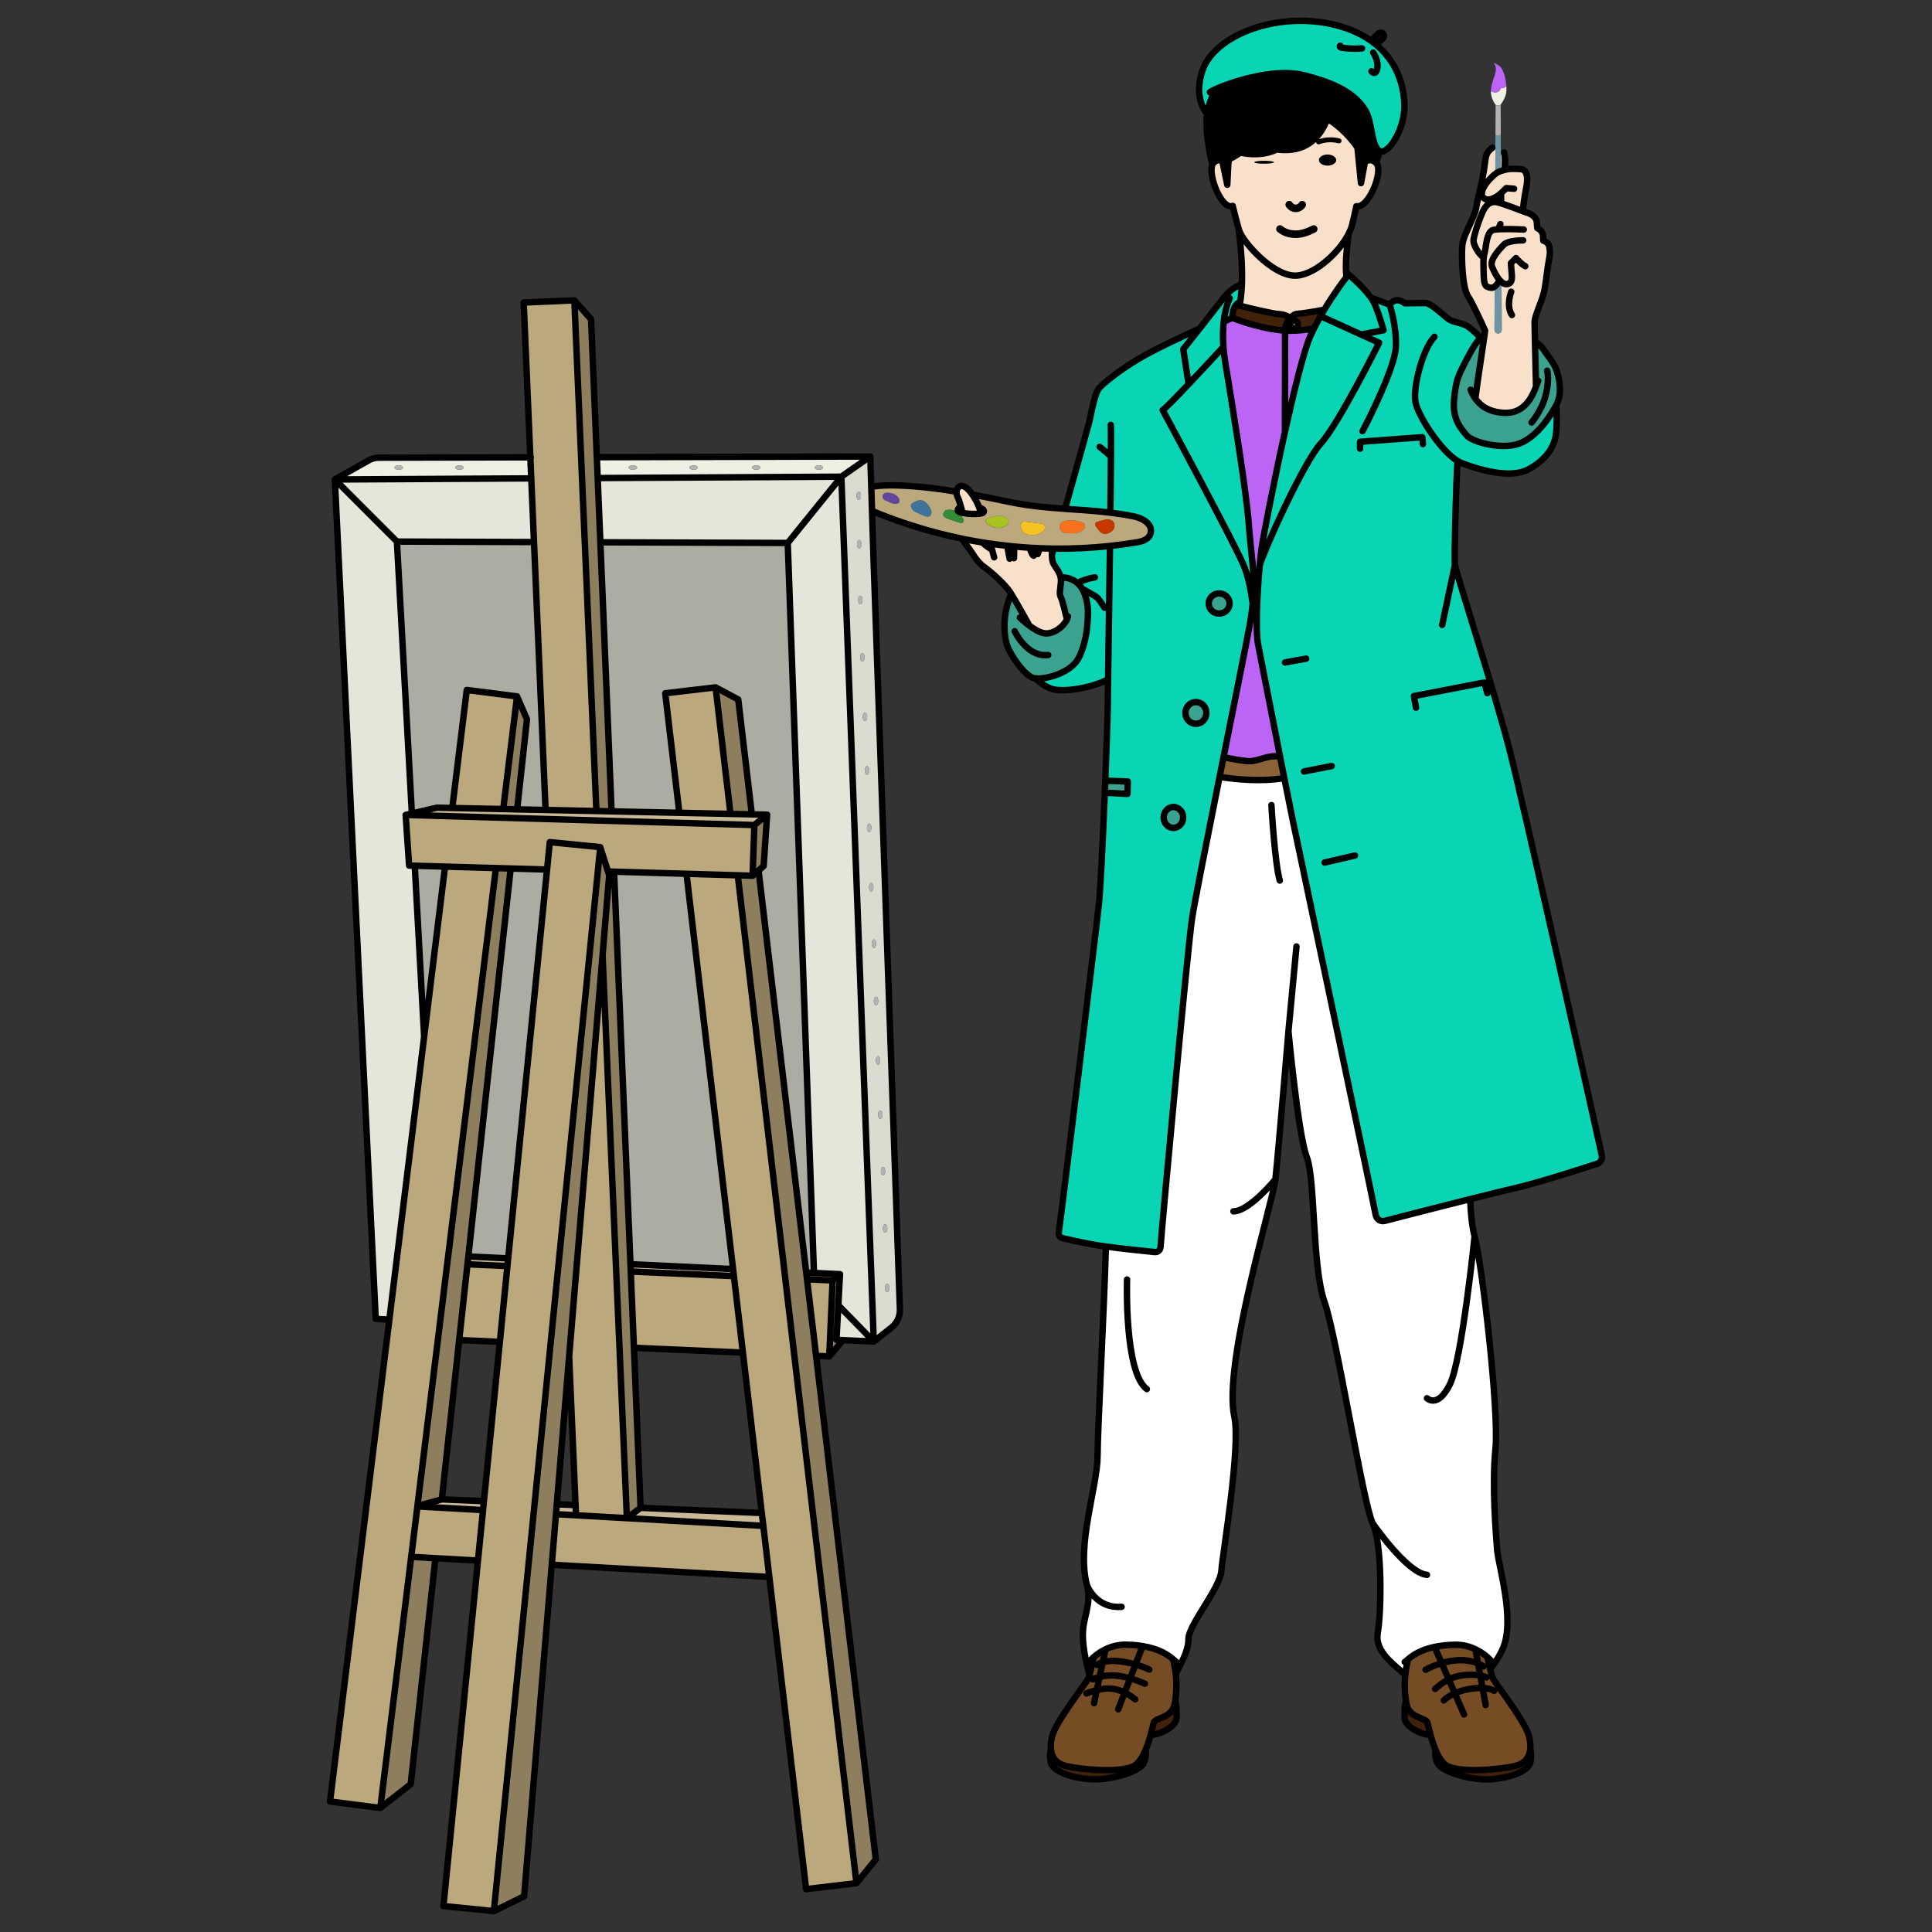 <?xml version="1.0" encoding="utf-8"?>
<!-- Generator: Adobe Illustrator 25.2.3, SVG Export Plug-In . SVG Version: 6.00 Build 0)  -->
<svg version="1.1" id="layer" xmlns="http://www.w3.org/2000/svg" xmlns:xlink="http://www.w3.org/1999/xlink" x="0px" y="0px"
	 viewBox="0 0 511 511" style="enable-background:new 0 0 511 511;" xml:space="preserve">
<rect x="0" y="0" width="511" height="511" fill="#333333" stroke="none"/>
<style type="text/css">
	.st0{fill:#A8C221;}
	.st1{fill:#F7711E;}
	.st2{fill:#63469C;}
	.st3{fill:#3E739C;}
	.st4{fill:#09D4B3;}
	.st5{fill:#3BA28F;}
	.st6{fill:#F9E0CA;}
	.st7{fill:#754C24;}
	.st8{fill:#42210B;}
	.st9{fill:#F0EFE4;}
	.st10{fill:#FFFFFF;}
	.st11{fill:#BB64F5;}
	.st12{fill:#6C94A3;}
	.st13{fill:#B3B3B3;}
	.st14{fill:#8C6239;}
	.st15{fill:#BCA87D;}
	.st16{fill:#C53800;}
	.st17{fill:#F4C221;}
	.st18{fill:#8D7E5E;}
	.st19{fill:#338C35;}
	.st20{fill:#DCDBD0;}
	.st21{fill:#E6E5DA;}
	.st22{fill:#C9B997;}
	.st23{fill:#ADACA3;}
	.st24{fill:#A67C52;}
	.st25{fill:none;stroke:#000000;stroke-width:1.7;stroke-linecap:round;stroke-linejoin:round;stroke-miterlimit:10;}
	.st26{fill:none;stroke:#000000;stroke-width:2;stroke-linecap:round;stroke-linejoin:round;stroke-miterlimit:10;}
	.st27{fill:none;stroke:#000000;stroke-width:1.3;stroke-linecap:round;stroke-linejoin:round;stroke-miterlimit:10;}
	.st28{display:none;}
	.st29{display:inline;}
</style>
<g id="color">
	<path class="st0" d="M266.53,137.23c0.27,0.35,0.37,0.85,0.17,1.24c-0.15,0.3-0.45,0.49-0.75,0.66c-0.01,0-0.01,0.01-0.02,0.01
		c-1.24,0.68-2.75,0.62-3.96-0.09c-0.26-0.15-0.49-0.29-0.69-0.41c-0.31-0.18-0.63-0.45-0.64-0.81c-0.01-0.26,0.16-0.5,0.38-0.65
		c0.22-0.15,0.47-0.22,0.73-0.3c1.2-0.34,2.48-0.68,3.68-0.34C265.84,136.67,266.26,136.88,266.53,137.23z"/>
	<path class="st1" d="M286.8,138.55c0.19,0.23,0.22,0.57,0.13,0.86c-0.09,0.29-0.28,0.53-0.49,0.75c-0.76,0.79-2.37,1.09-4.78,0.79
		c-0.87-0.11-1.58-1.07-1.39-1.92c0.1-0.47,0.47-0.86,0.91-1.08c0.43-0.22,0.92-0.29,1.41-0.32c1.23-0.08,2.48,0.12,3.63,0.56
		C286.43,138.28,286.65,138.38,286.8,138.55z"/>
	<path class="st2" d="M237.83,131.96c0.09,0.22,0.13,0.46,0.07,0.69c-0.15,0.56-0.73,0.66-1.23,0.61c-0.57-0.05-1.13-0.23-1.63-0.52
		c-0.22-0.13-0.45-0.26-0.7-0.33c-0.28-0.08-0.53-0.23-0.71-0.46c-0.26-0.33-0.3-0.83-0.07-1.18c0.32-0.47,1-0.53,1.56-0.46
		C236.22,130.44,237.38,130.92,237.83,131.96z"/>
	<path class="st3" d="M246.38,135.45c0.02,0.51-0.27,1.07-0.76,1.21c-0.36,0.1-0.75-0.04-1.1-0.18c-0.82-0.33-1.62-0.69-2.41-1.08
		c-0.47-0.23-0.86-0.63-1.06-1.13c0,0,0-0.01,0-0.01c-0.1-0.24-0.17-0.5-0.09-0.75c0.1-0.3,0.41-0.48,0.69-0.63
		c0.57-0.31,1.17-0.62,1.81-0.6c1.03,0.03,1.83,0.89,2.38,1.75C246.11,134.46,246.36,134.94,246.38,135.45z"/>
	<path class="st4" d="M384.81,149.43c0.26,1.97,10.23,32.71,14.31,48.38c3.63,13.94,22.6,98.97,24.54,107.79
		c0.21,0.97-0.34,1.93-1.28,2.24c-4.31,1.41-16.02,5.18-22.31,6.59c-0.69,0.15-1.54,0.36-2.52,0.59c-2.34,0.56-5.4,1.32-8.71,2.15
		c-8.39,2.1-18.43,4.69-22.6,5.77c-1.07,0.28-2.15-0.4-2.37-1.49c-1.96-9.88-20.55-97.68-22.1-105.18
		c-0.45-2.18-1.21-5.97-2.1-10.48c-0.35-1.76-0.72-3.63-1.1-5.56v0c-2.43-12.35-5.28-26.99-5.84-29.81
		c-0.69-3.47-0.23-13.79,0.43-20.88c0,0,0,0,0-0.01c0,0,0,0,0-0.01c0.7-2.3,3.48-8.82,6.66-15.47c3.38-7.06,7.22-14.27,9.55-16.8
		c4.58-4.96,15.38-26.58,15.38-26.58l-4.78-2.18l5.95-1.13c0,0-1.27-4.77-2.63-7.5c-0.17-0.34-0.4-0.7-0.67-1.09l4.92,1.82
		c0,0,0.82-1.18,1.92-1.18c1.11,0,2.07,0.81,2.07,0.81s4-0.07,5.4-0.07s4.44,2.89,5.92,4.07c1.48,1.18,3.78,1.04,5.48,2.22
		c0.9,0.63,2.23,1.89,3.27,2.92c-0.98,0.92-2.08,2.59-3.56,5.44c-2.67,5.11-2.96,5.85-3.48,10.88c-0.52,5.03,1.7,7.55,3.33,9.48
		c1.63,1.92,9.62,3.85,13.99,2.15c4.37-1.7,7.55-6.52,8.44-8c0.49-0.82,0.92-1.41,1.29-2.16c0.18,2.92,0.15,6.42-0.17,8.23
		c-0.52,2.88-2.52,6.29-7.26,8.81c-4.74,2.52-13.03,0.07-17.62-1.7c-0.35-0.14-0.71-0.32-1.08-0.55
		C385.14,126.92,384.57,147.59,384.81,149.43z"/>
	<path class="st5" d="M390.22,105.42c1.29,1.83,3.58,3.67,7.89,3.78c5.09,0.13,7.14-4.23,8.16-6.94c-0.04-1.61-0.18-7.34-0.28-11.76
		c1.63,0.53,2.48,2.42,4.29,4.81c2.07,2.74,2.66,7.33,2.15,9.55c-0.23,0.99-0.49,1.68-0.79,2.28v0c-0.37,0.74-0.79,1.34-1.29,2.16
		c-0.89,1.48-4.07,6.29-8.44,8c-4.37,1.7-12.36-0.22-13.99-2.15c-1.63-1.92-3.85-4.44-3.33-9.48c0.52-5.03,0.81-5.77,3.48-10.88
		c1.48-2.85,2.58-4.52,3.56-5.44c0.34-0.33,0.68-0.56,1.01-0.71c-0.07,0.46-0.14,0.97-0.22,1.51
		C391.74,94.7,390.64,101.87,390.22,105.42z"/>
	<path class="st6" d="M395.45,53.42c0.2,0.01,0.4,0.03,0.59,0.07c0.21,0.04,0.56,0.14,1,0.28c1.6,0.51,4.36,1.55,5.76,2.08
		c0.53,0.2,0.87,0.33,0.87,0.33c1.67,0.4,2.7,1.59,2.78,2.3c0.08,0.71,0.16,1.83,0.16,1.83s1.43,0.63,1.51,1.98
		c0.08,1.35,0.08,1.35,0.08,1.35s1.35,0.32,1.59,1.59c0.24,1.27,0.24,1.83-0.16,3.89c-0.4,2.07-0.63,4.92-1.11,7.54
		c-0.48,2.62-2.62,6.83-2.62,8.49c0,0.56,0.04,2.72,0.1,5.34c0.1,4.42,0.25,10.15,0.28,11.76c-1.02,2.71-3.08,7.07-8.16,6.94
		c-4.31-0.11-6.6-1.95-7.89-3.78c0.42-3.55,1.53-10.72,2.2-15.27c0.08-0.55,0.15-1.05,0.22-1.51c0.06-0.44,0.12-0.84,0.16-1.18
		c-0.46-1.04-3.16-7.03-4.53-9.13c-1.51-2.3-1.75-10.32-1.51-13.33c0.24-3.02,3.25-7.22,3.73-10.32c0.21-1.35,0.54-2.68,0.9-4.23
		l0.65,0.14c-0.22,0.87-0.04,1.6,0.75,2.03c0.67,0.36,1.71,0.12,2.67-0.38L395.45,53.42z M397.14,74.59
		c-0.16-0.14-0.31-0.3-0.47-0.47c-0.2,0.34-0.71,1.18-1.33,1.65v0l-0.06,11.46c0,0.53,0.43,0.97,0.96,0.97
		c0.53,0,0.96-0.43,0.96-0.97C397.18,83.02,397.16,78.8,397.14,74.59z"/>
	<path class="st7" d="M390.23,436.21c1.37,0.65,2.42,1.44,3.11,2.03v0c0.34,1.04,0.58,2.17,0.81,3.19c0.25,1.11,0.48,2.09,0.78,2.66
		c0.74,1.4,8.56,11.35,9.49,15.16c0.29,1.2,0.42,2.34,0.33,3.36c-0.2,2.23-1.43,3.91-4.24,4.55c-4.09,0.93-14.79,1.86-17.95-0.19
		c-1.19-0.77-2.14-2.37-2.88-4.14v0c-0.55-1.32-0.99-2.74-1.33-3.98c-0.42-1.52-0.68-2.77-0.81-3.22c-0.37-1.3-4.72-1.17-5.49-4.74
		c-0.06-0.29-0.12-0.6-0.17-0.91v0c-0.33-1.98-0.44-4.4-0.19-6.95c0.13-1.36,0.37-2.76,0.74-4.15c1.09-0.93,3.08-2.45,7-3.27
		c1.49-0.31,3.26-0.53,5.36-0.57C386.92,434.97,388.75,435.51,390.23,436.21z"/>
	<path class="st8" d="M404.75,462.6c0.04,0.2,0.69,3.14-0.52,4.57c-1.26,1.48-4.51,3.03-9.83,3.4c-5.32,0.37-12.04-1.77-13.74-3.62
		c-1.13-1.23-1.12-3.05-0.98-4.13c0.74,1.77,1.7,3.38,2.88,4.14c3.16,2.05,13.86,1.12,17.95,0.19
		C403.32,466.52,404.55,464.83,404.75,462.6z"/>
	<path class="st6" d="M397.02,51.09c-0.06,0.06-0.12,0.11-0.19,0.17c-0.39,0.36-0.87,0.7-1.38,0.97c-0.95,0.5-1.99,0.74-2.67,0.38
		c-0.79-0.42-0.97-1.16-0.75-2.03c0.24-0.96,0.98-2.09,1.94-3.13c0.59-0.65,1.08-1.09,1.51-1.42c0.55-0.42,1.01-0.64,1.51-0.81
		c0.06-0.02,0.12-0.04,0.18-0.06c0.26-0.08,0.54-0.16,0.85-0.24c1.43-0.4,3.41-0.24,4.37-0.16c0.95,0.08,1.99,1.27,1.35,4.6
		c-0.5,2.65-0.86,5-0.94,6.49c-1.4-0.53-4.16-1.57-5.76-2.08C397.03,52.87,397.03,51.98,397.02,51.09z"/>
	<path class="st9" d="M398.41,22.74c0.03,0.45,0.03,0.89,0.02,1.3c-0.04,1.77-1.53,3.66-1.53,3.66c-0.11,0.06-0.36,0.17-0.7,0.17
		c-0.3-0.01-0.52-0.11-0.63-0.17c0,0-1.26-1.53-1.25-3.61c0.23,0.14,0.48,0.25,0.74,0.31c0.6,0.14,1.31-0.03,1.62-0.56
		c0.12-0.21,0.21-0.49,0.44-0.55c0.09-0.02,0.18-0.01,0.26-0.01C397.79,23.29,398.16,23.06,398.41,22.74z"/>
	<path class="st10" d="M289.36,438.24c-0.52,1.64-0.83,3.49-1.19,4.77c-0.5-1.76-1.76-6.64-1.76-10.56c0-4.87,2.41-8.16,1.09-13.18
		c0-0.01-0.01-0.02-0.01-0.02c-2.84-10.77,2.81-26.11,2.81-34.23c0-6.7,1.77-39.25,2.2-55.33c4.13,0.56,10.22,1.19,12.94,1.46
		c0.77,0.08,1.45-0.49,1.51-1.26c0.55-7.34,7.24-79.79,8.37-87.08c0.63-4.09,3.89-20.51,7.26-37.36c3.95,0.62,10.92,1.38,17.11,0.3
		c0.89,4.51,1.65,8.3,2.1,10.48c1.55,7.51,20.14,95.3,22.1,105.18c0.22,1.08,1.3,1.76,2.37,1.49c4.17-1.08,14.21-3.67,22.6-5.77
		c0.14,3.7,0.46,7.23,1.17,9.84c1.95,7.15,6.5,46.34,5.52,56.09c-0.98,9.74,0.11,22.61,0.43,26.83c0.33,4.22,4.84,18.4,1.51,26.11
		c-0.93,2.16-2.34,4.14-3.34,5.4c-0.23-1.01-0.47-2.15-0.81-3.19v0c-0.69-0.6-1.75-1.38-3.11-2.03c-1.48-0.7-3.31-1.24-5.44-1.19
		c-2.1,0.04-3.87,0.26-5.36,0.57c-3.92,0.83-5.91,2.35-7,3.27c-0.37,1.39-0.61,2.79-0.74,4.15c-2.58-2.55-8.19-5.99-7.27-11.17
		c0.97-5.52,1.24-23.4-1.35-28.93c0-0.01-0.01-0.01-0.01-0.01c-2.6-5.52-9.51-49.52-12.76-58.62s-2.39-32.37-4.66-38.22
		c-2.28-5.85-4.85-33.27-4.85-33.27s-2.8,33.3-3.46,39.14c-0.65,5.85-13.93,48.76-10.85,62.83c1.73,7.94-3.11,36.2-3.44,40.74
		c-0.33,4.55-8.7,14.35-8.7,17.92c0,3.43-2.04,6.5-3.35,9.33c-0.14-1.28-0.37-2.59-0.71-3.9c-1.18-1.01-3.43-2.71-8.06-3.47
		c-1.25-0.21-2.68-0.34-4.3-0.38c-2.16-0.04-4.03,0.51-5.51,1.23C291.07,436.88,290.03,437.65,289.36,438.24L289.36,438.24z"/>
	<path class="st11" d="M398.41,22.74c-0.25,0.31-0.62,0.55-1.02,0.54c-0.09,0-0.18-0.01-0.26,0.01c-0.23,0.06-0.32,0.34-0.44,0.55
		c-0.31,0.53-1.03,0.7-1.62,0.56c-0.26-0.06-0.51-0.17-0.74-0.31c0-0.02,0-0.05,0-0.08c0.04-2.12,1.4-4.39,1.32-5.93
		c-0.05-0.85-0.62-1.5-0.62-1.5s1.7,0.65,2.2,1.58C398,19.66,398.32,21.27,398.41,22.74z"/>
	<path class="st6" d="M396.97,40.53c0.26,0.78,0.3,1.81,0.26,2.88c-0.03,0.7-0.04,1.29-0.06,1.75c-0.06,0.02-0.12,0.04-0.18,0.06
		C396.98,43.66,396.98,42.1,396.97,40.53z"/>
	<path class="st12" d="M397.2,87.23c0,0.53-0.43,0.97-0.96,0.97c-0.53,0-0.97-0.43-0.96-0.97l0.06-11.46v0
		c0.62-0.47,1.13-1.31,1.33-1.65c0.15,0.17,0.31,0.33,0.47,0.47C397.16,78.8,397.18,83.02,397.2,87.23z"/>
	<path class="st12" d="M397.02,51.09c0,0.89,0.01,1.78,0.01,2.67c-0.44-0.14-0.79-0.24-1-0.28c-0.19-0.04-0.39-0.06-0.59-0.07
		l0.01-1.19c0.51-0.27,0.99-0.61,1.38-0.97C396.9,51.2,396.96,51.15,397.02,51.09z"/>
	<path class="st12" d="M396.97,40.53c0.01,1.56,0.01,3.12,0.02,4.69c-0.5,0.17-0.96,0.39-1.51,0.81l0.03-6.89l0.02-3.42
		c0.41,0.07,0.9,0.1,1.41-0.05C396.95,37.29,396.96,38.91,396.97,40.53z"/>
	<path class="st13" d="M396.91,27.71c0.01,2.65,0.02,5.31,0.04,7.96c-0.5,0.15-1,0.13-1.41,0.05l0.04-8.01
		c0.11,0.06,0.34,0.16,0.63,0.17C396.54,27.88,396.79,27.77,396.91,27.71z"/>
	<path class="st6" d="M395.52,39.14l-0.03,6.89c-0.43,0.33-0.91,0.78-1.51,1.42c-0.96,1.04-1.7,2.17-1.94,3.13l-0.65-0.14
		c0.47-1.99,1-4.34,1.4-7.6c0.21-1.73,0.48-3.97,2.62-3.73C395.45,39.13,395.48,39.13,395.52,39.14z"/>
	<path class="st8" d="M378.35,458.84c-0.69,0.02-1.9-0.13-3.6-0.98c-2.81-1.4-3.25-2.81-3.25-3.77c0-0.84-0.06-3.33,0.38-4.13
		c0.05,0.32,0.11,0.62,0.17,0.91c0.76,3.58,5.12,3.44,5.49,4.74C377.66,456.07,377.93,457.32,378.35,458.84z"/>
	<path class="st4" d="M321.65,23.52c-1.17,2.09-2.05,4.37-2.37,6.59c-3.41-4.04-2.16-10.62-0.06-13.93
		c5.16-8.12,20.36-13.04,34.12-9.53c3.75,0.96,6.79,2.37,9.22,4.09c0.47,0.33,0.93,0.68,1.36,1.03c5.46,4.51,7.39,10.64,7.54,15.9
		c0.18,6.42-4.27,13.43-6.59,12.29c-0.18-0.09-0.36-0.23-0.51-0.43c-1.89-2.43-1.31-7.49-3.5-10.77c-2.47-3.71-6.95-6.64-16.17-8.91
		C337.11,17.99,326.02,21.56,321.65,23.52z"/>
	<path class="st4" d="M365.91,9.06c0.09,0.14,0.13,0.3,0.13,0.46c0,0.22-0.08,0.44-0.24,0.6l-1.87,1.65
		c-0.43-0.36-0.89-0.7-1.36-1.03l1.92-1.77C364.87,8.5,365.59,8.55,365.91,9.06z"/>
	<path class="st4" d="M356.15,73.26c-0.06-0.37-0.09-0.76-0.12-1.18c1.59,1.19,4.94,4.3,6.61,6.68v0h0c0.27,0.39,0.5,0.76,0.67,1.09
		c1.36,2.72,2.63,7.5,2.63,7.5l-5.95,1.13l-6.58-2.99l-4.14-1.88c0.33-0.58,0.66-1.16,1-1.71
		C352.83,77.63,355.36,74.28,356.15,73.26z"/>
	<path class="st4" d="M359.99,88.48l4.78,2.18c0,0-10.81,21.61-15.38,26.58c-2.33,2.53-6.17,9.74-9.55,16.8
		c-3.18,6.65-5.96,13.16-6.66,15.47c0.17-1.85,0.36-3.48,0.54-4.71c0.48-3.26,3.19-17.28,6.15-30.64
		c2.43-10.98,5.03-21.51,6.7-25.25c0.3-0.67,0.61-1.34,0.94-2c0.56-1.13,1.16-2.24,1.76-3.3l4.14,1.88L359.99,88.48z"/>
	<path d="M351.11,31.38c-3.24,8.33-9.38,8.62-13.26,8.17c-0.06-0.01-0.12-0.01-0.18-0.02c-2.87,1.45-6.07,1.38-8.23,1.07
		c-0.55-0.08-1.03-0.17-1.42-0.25c-1.08,0.8-2.1,1.38-2.94,1.78v0l-0.04,0.26l-0.16,0.98l-0.26,5.49c-0.33-1.42-0.94-4.53-1.15-5.49
		c-0.04-0.18-0.08-0.36-0.12-0.52c-0.02-0.12-0.05-0.23-0.07-0.33h0l0,0c-0.68-0.3-1.49-0.28-2.31,0.57
		c-0.12,0.12-0.22,0.28-0.3,0.46c-0.21-0.84-1.86-7.75-1.47-12.66c0.02-0.26,0.05-0.53,0.09-0.79c0.31-2.22,1.19-4.5,2.37-6.59
		c4.37-1.96,15.46-5.53,23.04-3.67c9.22,2.26,13.7,5.2,16.17,8.91c2.19,3.28,1.61,8.34,3.5,10.77c0.15,0.2,0.33,0.34,0.51,0.43
		c-0.23,1.03-0.52,2.08-0.9,3.14c-1.06-1.02-2.09-0.85-2.9-0.36c-0.02,0.01-0.05,0.03-0.07,0.04c-0.03,0.19-0.07,0.39-0.1,0.59
		c-0.26,1.4-0.58,3.18-0.94,5.07l-0.5-5.07l-0.1-0.98l-0.33-3.35v0C356.3,34.99,352.86,32.49,351.11,31.38z"/>
	<path class="st6" d="M363.98,43.1c2.09,2.01-1.99,12.13-5.22,11.44c-0.41,1.97-0.81,3.76-1.16,5.07c-0.19,0.71-0.49,1.47-0.89,2.24
		c-2.64,5.19-9.48,11.33-14.49,11.05c-5.77-0.32-13.3-8.65-14.42-11.86c-0.06-0.17-0.13-0.39-0.2-0.63c0-0.01,0-0.01,0-0.01v0
		c-0.39-1.29-0.95-3.48-1.55-5.93c-2.86,1.17-6.59-8.07-5.38-10.9v0c0.08-0.18,0.18-0.34,0.3-0.46c0.82-0.85,1.63-0.87,2.31-0.57
		l0,0h0c0.02,0.1,0.05,0.21,0.07,0.33c0.04,0.16,0.07,0.33,0.12,0.52c0.22,0.96,0.83,4.07,1.15,5.49l0.26-5.49l0.16-0.98l0.04-0.26
		v0c0.83-0.41,1.86-0.98,2.94-1.78c0.39,0.09,0.87,0.18,1.42,0.25c2.15,0.3,5.35,0.37,8.23-1.07c0.06,0.01,0.12,0.01,0.18,0.02
		c3.88,0.45,10.03,0.16,13.26-8.17c1.76,1.11,5.19,3.61,7.93,7.67v0l0.33,3.35l0.1,0.98l0.5,5.07c0.36-1.89,0.69-3.67,0.94-5.07
		c0.04-0.2,0.07-0.4,0.1-0.59c0.02-0.02,0.05-0.03,0.07-0.04C361.89,42.25,362.92,42.08,363.98,43.1z"/>
	<path class="st6" d="M356.03,72.08c0.02,0.42,0.06,0.81,0.12,1.18c-0.79,1.02-3.32,4.37-5.88,8.64c-3.02,0.62-6.33,1.09-6.99,1.09
		c-0.99,0-2.07,1.08-2.07,1.08s-1.08-0.9-2.98-0.99c-1.56-0.07-7.57-1.49-10.4-2.24c0.07-0.31,0.13-0.62,0.18-0.94
		c0.25-1.46,0.39-3.05,0.46-4.7c0.2-5.17-0.37-10.91-0.87-14.77c0.07,0.25,0.14,0.46,0.2,0.63c1.12,3.2,8.65,11.54,14.42,11.86
		c5.01,0.28,11.85-5.86,14.49-11.05C356.25,65.13,355.84,69.15,356.03,72.08z"/>
	<path class="st8" d="M350.27,81.9c-0.34,0.55-0.67,1.13-1,1.71c-0.6,1.06-1.2,2.17-1.76,3.3c-2.03,0.36-4.31,0.61-6.57,0.58
		c-0.35-0.01-0.71-0.02-1.07-0.04c0.12-2.23,1.34-3.38,1.34-3.38s1.08-1.08,2.07-1.08C343.94,82.98,347.25,82.52,350.27,81.9z
		 M343.3,85.8c0-0.56-0.45-1.01-1.01-1.01s-1.01,0.45-1.01,1.01c0,0.56,0.45,1.01,1.01,1.01S343.3,86.36,343.3,85.8z"/>
	<path class="st11" d="M347.51,86.91c-0.33,0.66-0.64,1.33-0.94,2c-1.67,3.74-4.27,14.27-6.7,25.25l0.03-25.7
		c-0.03-0.36-0.04-0.69-0.02-1.01c0.36,0.02,0.72,0.04,1.07,0.04C343.2,87.52,345.48,87.26,347.51,86.91z"/>
	<path class="st9" d="M342.29,84.79c0.56,0,1.01,0.45,1.01,1.01c0,0.56-0.45,1.01-1.01,1.01s-1.01-0.45-1.01-1.01
		C341.29,85.24,341.74,84.79,342.29,84.79z"/>
	<path class="st8" d="M341.21,84.07c0,0-1.22,1.16-1.34,3.38c-5.25-0.32-11.19-2.35-13.24-3.1c-0.38-0.14-0.63-0.24-0.71-0.27
		c-0.02-0.01-0.03-0.02-0.02-0.04c0.11-0.28,0.07-2.26,1.08-3.43c0.23,0.06,0.52,0.14,0.86,0.23c2.84,0.75,8.85,2.17,10.4,2.24
		C340.13,83.16,341.21,84.07,341.21,84.07z"/>
	<path class="st11" d="M333.17,149.52c-0.66,7.09-1.13,17.41-0.43,20.88c0.56,2.82,3.42,17.46,5.84,29.81
		c-2.61-0.79-5.69,1.12-8.04,1.12c-1.34,0-4.38-0.55-6.93-1.05c3.02-15.1,5.93-29.55,6.89-34.75c0.45-2.44,0.73-4.61,0.89-6.6
		c0.6-7.49-0.55-12.54-1.08-20.07c-0.68-9.54-4.97-35.24-6.23-42.94c-0.24-1.46-0.4-2.85-0.5-4.19c-0.18-2.46-0.12-4.69,0.09-6.64v0
		l2.25-1.01c0.09,0.03,0.33,0.13,0.71,0.27c2.05,0.76,8,2.79,13.24,3.1c-0.02,0.31-0.01,0.65,0.02,1.01l-0.03,25.7
		c-2.96,13.36-5.67,27.38-6.15,30.64c-0.18,1.23-0.37,2.86-0.54,4.71C333.18,149.51,333.17,149.51,333.17,149.52
		C333.17,149.51,333.17,149.51,333.17,149.52z"/>
	<path class="st14" d="M338.58,200.21c0.38,1.93,0.75,3.8,1.1,5.56c-6.19,1.08-13.15,0.32-17.11-0.3c0.34-1.73,0.69-3.47,1.04-5.2
		c2.55,0.51,5.59,1.05,6.93,1.05C332.89,201.33,335.97,199.42,338.58,200.21L338.58,200.21z"/>
	<path class="st4" d="M330.31,138.85c0.54,7.53,1.68,12.58,1.08,20.07l-0.21-0.02c0,0-0.39-4.28-1.95-8.66
		c-1.56-4.38-21.72-41.78-21.72-41.78c0.58-0.31,3.57-3.37,6.87-6.86c3.54-3.74,7.45-7.98,9.19-9.87c0.1,1.33,0.26,2.73,0.5,4.19
		C325.34,103.61,329.62,129.31,330.31,138.85z"/>
	<path class="st4" d="M293.69,135.58c-4.02-0.49-8.01-0.73-12.01-1.01c2.94-10.38,6.38-22.61,6.66-24.04
		c0.49-2.53,1.36-6.52,2.24-7.69c0.88-1.17,5.16-4.67,10.51-7.89c4.64-2.78,13.81-6.96,16.18-8.02c-2.32,2.95-4.3,5.45-4.3,5.45
		l1.41,9.22c-3.31,3.49-6.29,6.55-6.87,6.86c0,0,20.17,37.4,21.72,41.78c1.56,4.38,1.95,8.66,1.95,8.66l0.21,0.02
		c-0.16,2-0.44,4.17-0.89,6.6c-0.96,5.2-3.86,19.65-6.89,34.75c-0.35,1.73-0.69,3.47-1.04,5.2c-3.37,16.85-6.63,33.27-7.26,37.36
		c-1.13,7.28-7.81,79.73-8.37,87.08c-0.06,0.77-0.74,1.34-1.51,1.26c-2.72-0.27-8.81-0.9-12.94-1.46c-0.88-0.12-1.67-0.23-2.31-0.34
		c-3.34-0.56-7.18-1.41-9.1-1.86c-0.69-0.16-1.15-0.82-1.05-1.52c0.98-7.03,9.94-80.31,10.64-87.04c0.41-3.94,1.04-17.02,1.54-29.27
		l5.99,0.31l0.07-3.28l-5.93-0.2c0.39-9.79,0.67-18.46,0.67-20.62c0-0.79,0.03-3.01,0.07-6.2c0.11-7.97,0.32-22.03,0.5-35.29
		c2.39-0.26,4.78-0.59,7.16-0.98c1.45-0.24,3.17-0.78,3.58-2.41c0.61-2.42-2.17-3.96-4.31-4.4
		C297.89,136.16,295.79,135.83,293.69,135.58z M325.23,159.62c0-1.48-1.24-2.67-2.77-2.67c-1.53,0-2.77,1.2-2.77,2.67
		c0,1.48,1.24,2.67,2.77,2.67C323.99,162.3,325.23,161.1,325.23,159.62z M319.09,188.56c0-1.59-1.24-2.88-2.77-2.88
		c-1.53,0-2.78,1.29-2.78,2.88c0,1.59,1.24,2.87,2.78,2.87C317.84,191.44,319.09,190.15,319.09,188.56z M312.94,216.22
		c0-1.53-1.16-2.77-2.58-2.77s-2.58,1.24-2.58,2.77s1.15,2.77,2.58,2.77S312.94,217.75,312.94,216.22z"/>
	<path class="st4" d="M323.66,85.09L323.66,85.09c-0.21,1.96-0.26,4.19-0.09,6.64c-1.74,1.89-5.65,6.13-9.19,9.87l-1.41-9.22
		c0,0,1.98-2.51,4.3-5.45c0,0,0,0,0,0c2.32-2.95,4.97-6.33,6.32-8.09c1.77-2.31,3.73-3.27,4.87-3.65c-0.06,1.65-0.21,3.25-0.46,4.7
		c-0.43,0.15-0.77,0.4-1.04,0.71c-1.01,1.17-0.97,3.15-1.08,3.43c-0.01,0.02,0,0.04,0.02,0.04L323.66,85.09z"/>
	<ellipse class="st5" cx="322.46" cy="159.62" rx="2.77" ry="2.67"/>
	<path class="st5" d="M316.31,185.69c1.53,0,2.77,1.29,2.77,2.88c0,1.59-1.24,2.87-2.77,2.87c-1.53,0-2.78-1.29-2.78-2.87
		C313.54,186.98,314.78,185.69,316.31,185.69z"/>
	<path class="st5" d="M310.36,213.44c1.42,0,2.58,1.24,2.58,2.77s-1.16,2.77-2.58,2.77s-2.58-1.24-2.58-2.77
		S308.94,213.44,310.36,213.44z"/>
	<path class="st8" d="M310.82,449.97c0.44,0.8,0.38,3.29,0.38,4.13c0,0.96-0.44,2.37-3.25,3.77c-1.69,0.85-2.9,0.99-3.6,0.98
		c0.42-1.52,0.68-2.77,0.81-3.22c0.37-1.3,4.72-1.17,5.49-4.74C310.71,450.58,310.77,450.28,310.82,449.97z"/>
	<path class="st7" d="M302.21,435.39c4.62,0.76,6.87,2.46,8.06,3.47c0.34,1.31,0.58,2.62,0.71,3.9c0.29,2.65,0.18,5.16-0.16,7.2v0
		c-0.05,0.31-0.11,0.62-0.17,0.91c-0.77,3.58-5.12,3.44-5.49,4.74c-0.13,0.45-0.39,1.7-0.81,3.22c-0.34,1.24-0.78,2.66-1.34,3.98v0
		c-0.74,1.77-1.7,3.38-2.88,4.14c-3.16,2.05-13.86,1.12-17.95,0.19c-2.81-0.64-4.04-2.33-4.23-4.56v0
		c-0.09-1.02,0.03-2.15,0.33-3.35c0.93-3.81,8.74-13.77,9.49-15.16c0.15-0.27,0.27-0.64,0.4-1.07c0.36-1.28,0.67-3.13,1.19-4.77v0
		c0.68-0.58,1.71-1.36,3.04-2c1.49-0.72,3.35-1.27,5.51-1.23C299.53,435.05,300.96,435.19,302.21,435.39z"/>
	<path class="st15" d="M300.01,136.59c2.14,0.44,4.92,1.98,4.31,4.4c-0.41,1.63-2.13,2.17-3.58,2.41c-2.38,0.4-4.77,0.73-7.16,0.98
		c-4.95,0.53-9.92,0.77-14.9,0.71h0c-0.14,0-0.28,0-0.42-0.01c-1.09-0.02-2.19-0.05-3.29-0.09c-0.87-0.03-1.75-0.08-2.63-0.14
		c-1.37-0.08-2.73-0.19-4.09-0.32c-0.62-0.06-1.25-0.12-1.87-0.19c-1.48-0.16-2.95-0.35-4.42-0.56c-0.69-0.1-1.37-0.2-2.06-0.31h0
		c-1.84-0.3-3.67-0.63-5.5-1.01h0c-7.89-1.63-15.66-4-23.22-7.11l-0.54,0.02l-0.21-6.67l0.52-0.02c2.08-0.35,4.55-0.36,6.66-0.29
		c5.16,0.17,10.29,0.79,15.4,1.64c-0.04,0.45,0.05,0.93,0.27,1.38c0.3,0.59,0.63,1.64,0.93,2.74c-0.27,0.02-0.88,0.14-0.88,0.86
		c0,0.27,0.52,0.49,1.27,0.64c1.43,0.29,3.7,0.36,4.84,0.14c0.34-0.07,0.59-0.16,0.67-0.28c0.43-0.61-0.34-1.07-1.11-1.28
		c-0.42-1.09-1.09-2.4-1.85-3.48c3.41,0.63,6.8,1.33,10.2,2.04c4.81,1,9.58,1.41,14.33,1.75c4,0.29,7.99,0.52,12.01,1.01
		C295.79,135.83,297.89,136.16,300.01,136.59z M294.45,140.07c0.44-0.63,0.47-1.56-0.04-2.12c-0.35-0.39-0.9-0.55-1.42-0.55
		c-0.52,0-1.04,0.14-1.54,0.28c-0.37,0.1-0.73,0.2-1.1,0.31c-0.31,0.09-0.66,0.2-0.68,0.65c-0.01,0.2,0.06,0.4,0.18,0.57
		c0.21,0.3,0.6,0.86,1.04,1.37c0.4,0.47,1.01,0.71,1.62,0.62c0,0,0.01,0,0.01,0C293.27,141.05,294.02,140.7,294.45,140.07z
		 M286.93,139.41c0.09-0.29,0.06-0.63-0.13-0.86c-0.15-0.18-0.36-0.28-0.58-0.36c-1.15-0.45-2.4-0.64-3.63-0.56
		c-0.49,0.03-0.98,0.1-1.41,0.32c-0.43,0.22-0.8,0.61-0.91,1.08c-0.19,0.85,0.52,1.81,1.39,1.92c2.41,0.3,4.02-0.01,4.78-0.79
		C286.65,139.95,286.84,139.7,286.93,139.41z M276.28,139.89c0.15-0.33,0.14-0.76-0.09-1.04c-0.25-0.29-0.67-0.36-1.05-0.41
		c-1.23-0.15-2.46-0.3-3.69-0.45c-0.43-0.05-0.94-0.08-1.23,0.24c-0.22,0.23-0.24,0.58-0.22,0.9c0.03,0.5,0.15,1.01,0.45,1.41
		c0.38,0.5,0.99,0.77,1.61,0.87c0.09,0.01,0.2,0.03,0.31,0.05c1.11,0.19,2.27-0.06,3.17-0.74c0.01,0,0.01-0.01,0.02-0.01
		C275.86,140.49,276.13,140.23,276.28,139.89z M266.69,138.48c0.2-0.39,0.1-0.89-0.17-1.24c-0.27-0.35-0.68-0.56-1.11-0.68
		c-1.2-0.34-2.48,0-3.68,0.34c-0.25,0.07-0.51,0.15-0.73,0.3c-0.22,0.15-0.39,0.39-0.38,0.65c0.01,0.36,0.33,0.63,0.64,0.81
		c0.2,0.12,0.43,0.26,0.69,0.41c1.22,0.71,2.73,0.77,3.96,0.09c0.01,0,0.01-0.01,0.02-0.01
		C266.24,138.97,266.54,138.78,266.69,138.48z M254.49,138.31c0.26-0.1,0.4-0.42,0.38-0.7c-0.02-0.28-0.17-0.54-0.33-0.77
		c-0.45-0.65-1.02-1.22-1.72-1.6c-0.7-0.37-1.52-0.53-2.29-0.38c-0.36,0.07-0.69,0.27-0.86,0.59c-0.31,0.57-0.25,0.85-0.02,1.13
		c0.16,0.19,0.37,0.33,0.6,0.44c0.28,0.13,0.57,0.23,0.68,0.27c0.06,0.02,0.13,0.05,0.2,0.07c0.89,0.3,1.78,0.59,2.67,0.89
		C254.03,138.32,254.27,138.39,254.49,138.31z M245.62,136.65c0.49-0.14,0.78-0.69,0.76-1.21c-0.02-0.51-0.27-0.98-0.55-1.41
		c-0.55-0.87-1.35-1.72-2.38-1.75c-0.64-0.02-1.24,0.29-1.81,0.6c-0.28,0.15-0.59,0.33-0.69,0.63c-0.08,0.24-0.01,0.51,0.09,0.75
		c0,0,0,0.01,0,0.01c0.2,0.49,0.58,0.89,1.06,1.13c0.79,0.39,1.59,0.75,2.41,1.08C244.87,136.61,245.26,136.75,245.62,136.65z
		 M237.9,132.66c0.06-0.23,0.03-0.47-0.07-0.69c-0.45-1.04-1.6-1.52-2.7-1.65c-0.57-0.07-1.24-0.01-1.56,0.46
		c-0.24,0.35-0.19,0.85,0.07,1.18c0.17,0.23,0.43,0.39,0.71,0.46c0.25,0.07,0.48,0.2,0.7,0.33c0.5,0.29,1.06,0.47,1.63,0.52
		C237.16,133.31,237.74,133.22,237.9,132.66z"/>
	<path class="st8" d="M303.01,462.83c0.14,1.08,0.16,2.9-0.98,4.13c-1.7,1.85-8.42,3.99-13.74,3.62c-5.32-0.37-8.57-1.92-9.83-3.4
		c-1.24-1.45-0.54-4.47-0.52-4.58c0.19,2.23,1.43,3.92,4.23,4.56c4.09,0.93,14.79,1.86,17.95-0.19
		C301.32,466.2,302.27,464.6,303.01,462.83z"/>
	<path class="st5" d="M298.27,206.7l-0.07,3.28l-5.99-0.31c0.04-1.06,0.08-2.12,0.13-3.17L298.27,206.7z"/>
	<path class="st16" d="M294.41,137.95c0.51,0.57,0.48,1.49,0.04,2.12c-0.43,0.63-1.18,0.98-1.94,1.1c0,0-0.01,0-0.01,0
		c-0.61,0.1-1.22-0.15-1.62-0.62c-0.44-0.5-0.83-1.06-1.04-1.37c-0.12-0.17-0.19-0.36-0.18-0.57c0.02-0.45,0.37-0.56,0.68-0.65
		c0.37-0.1,0.73-0.2,1.1-0.31c0.5-0.14,1.02-0.28,1.54-0.28C293.51,137.4,294.06,137.56,294.41,137.95z"/>
	<path class="st4" d="M284.97,154.21c-1.05-0.93-2.48-1.54-4.44-1.52c-0.3-1.48-1.29-2.47-1.91-3.64c-0.26-0.48-0.38-1.32-0.4-2.33
		c0,0,0,0,0-0.01c0.14-0.49,0.29-1.03,0.46-1.61h0c4.97,0.06,9.95-0.18,14.9-0.71c-0.17,13.25-0.39,27.32-0.5,35.29
		c-3.27,1.75-9.43,3.23-13.73,2.77c-1.88-0.2-3.81-1.48-5.51-3.03c2.74,0.33,9.53-1.44,11.52-5.53c2.17-4.45,2.32-9.2,2.38-11.59
		c0.03-1.3-0.13-4.27-1.52-6.57C285.88,155.17,285.47,154.66,284.97,154.21z"/>
	<path class="st5" d="M272.29,165.51c1.26,0.93,2.78,1.85,4.03,2c2.36,0.27,5.01-1.78,5.89-3.72c-0.51-2.12-1.29-5.23-1.6-5.8
		c-0.5-0.89-0.2-1.69,0-3.97c0.04-0.49,0.01-0.92-0.07-1.32c1.96-0.02,3.39,0.58,4.44,1.52c0.5,0.44,0.91,0.96,1.25,1.52
		c1.4,2.3,1.56,5.27,1.52,6.57c-0.06,2.39-0.21,7.14-2.38,11.59c-1.99,4.08-8.79,5.86-11.52,5.53c-0.25-0.03-0.46-0.07-0.63-0.14
		c-2.12-0.76-4.78-4.45-6.25-7.22c-1.46-2.77-1.57-7.11-0.92-10.47c0.41-2.12,1.03-3.63,1.44-4.46
		C268.72,159.13,271.07,163.32,272.29,165.51z"/>
	<path class="st6" d="M274.64,146.05c0.09-0.27,0.2-0.63,0.34-1.04c1.09,0.05,2.19,0.08,3.29,0.09c-0.04,0.56-0.05,1.11-0.04,1.62
		c0,0,0,0,0,0.01c0.02,1.01,0.14,1.86,0.4,2.33c0.62,1.17,1.62,2.16,1.91,3.64c0.08,0.4,0.11,0.84,0.07,1.32
		c-0.2,2.28-0.5,3.07,0,3.97c0.32,0.58,1.1,3.68,1.6,5.8c-0.88,1.94-3.53,4-5.89,3.72c-1.25-0.14-2.76-1.06-4.03-2
		c-1.22-2.19-3.57-6.39-4.8-8.38c-0.19-0.3-0.35-0.55-0.47-0.74c-1.29-1.88-4.76-5.06-6.74-6.44c-1.99-1.39-3.07-3.77-4.27-5.26
		c-0.37-0.47-0.95-1.28-1.6-2.22c1.83,0.38,3.66,0.71,5.5,1.01h0c0.75,0.85,2,1.61,2.48,1.88c-0.13-0.48-0.28-1.02-0.42-1.57
		c1.47,0.21,2.95,0.4,4.42,0.56l0.26,1.32c0.52,0.18,1.08,0.34,1.59,0.44c0.01-0.46,0.02-1,0.02-1.57c1.36,0.13,2.73,0.23,4.09,0.32
		c0.09,0.33,0.2,0.66,0.32,0.95C273.3,145.9,274.05,145.99,274.64,146.05z"/>
	<path class="st17" d="M276.19,138.86c0.23,0.28,0.24,0.7,0.09,1.04c-0.15,0.34-0.42,0.6-0.71,0.82c-0.01,0.01-0.01,0.01-0.02,0.01
		c-0.9,0.68-2.06,0.93-3.17,0.74c-0.11-0.02-0.22-0.04-0.31-0.05c-0.62-0.09-1.24-0.37-1.61-0.87c-0.3-0.4-0.42-0.91-0.45-1.41
		c-0.02-0.32,0-0.67,0.22-0.9c0.29-0.32,0.8-0.3,1.23-0.24c1.23,0.15,2.46,0.3,3.69,0.45C275.52,138.5,275.94,138.56,276.19,138.86z
		"/>
	<path class="st6" d="M261.96,143.8c0.15,0.55,0.29,1.09,0.42,1.57c-0.48-0.27-1.73-1.03-2.48-1.88
		C260.59,143.6,261.28,143.7,261.96,143.8z"/>
	<path class="st18" d="M259,134.26c0.77,0.21,1.54,0.67,1.11,1.28c-0.08,0.12-0.33,0.21-0.67,0.28
		C259.39,135.41,259.24,134.86,259,134.26z"/>
	<path class="st6" d="M259,134.26c0.23,0.61,0.39,1.15,0.44,1.56c-1.14,0.22-3.41,0.15-4.84-0.14c-0.12-0.49-0.25-1-0.39-1.5
		c-0.3-1.1-0.63-2.15-0.93-2.74c-0.22-0.45-0.31-0.94-0.27-1.38c0.1-1.2,1.07-2.1,2.48-1.1c0.56,0.4,1.13,1.06,1.67,1.83
		C257.91,131.86,258.58,133.16,259,134.26z"/>
	<path class="st19" d="M254.87,137.61c0.02,0.28-0.11,0.6-0.38,0.7c-0.22,0.09-0.47,0.01-0.69-0.06c-0.89-0.3-1.78-0.59-2.67-0.89
		c-0.07-0.02-0.13-0.04-0.2-0.07c-0.12-0.04-0.41-0.15-0.68-0.27c-0.23-0.1-0.44-0.25-0.6-0.44c-0.23-0.27-0.29-0.56,0.02-1.13
		c0.17-0.32,0.5-0.52,0.86-0.59c0.77-0.15,1.59,0.01,2.29,0.38c0.7,0.37,1.27,0.94,1.72,1.6
		C254.7,137.07,254.85,137.32,254.87,137.61z"/>
	<path class="st18" d="M254.21,134.17c0.14,0.5,0.27,1.01,0.39,1.5c-0.75-0.15-1.27-0.37-1.27-0.64
		C253.33,134.31,253.93,134.18,254.21,134.17z"/>
	<path class="st20" d="M238.02,346.29c0.07,1.87-0.76,3.66-2.23,4.83l-4.68,3.71l-8.58-228.75l7.66-5.34l0.25,7.98l0.21,6.67
		l0.31,9.86l0.06,1.97l0.1,2.88l0.01,0.18l0.06,1.64l0.01,0.38L238.02,346.29z M235.25,340.64c0-0.62-0.26-1.12-0.59-1.12
		c-0.32,0-0.59,0.5-0.59,1.12c0,0.61,0.26,1.12,0.59,1.12C234.99,341.76,235.25,341.26,235.25,340.64z M234.7,324.92
		c0-0.62-0.26-1.12-0.59-1.12c-0.32,0-0.59,0.5-0.59,1.12c0,0.61,0.26,1.12,0.59,1.12C234.44,326.04,234.7,325.54,234.7,324.92z
		 M234.15,309.76c0-0.62-0.26-1.12-0.59-1.12c-0.32,0-0.59,0.5-0.59,1.12c0,0.61,0.26,1.12,0.59,1.12
		C233.89,310.87,234.15,310.37,234.15,309.76z M233.43,294.82c0-0.62-0.26-1.12-0.59-1.12c-0.32,0-0.59,0.5-0.59,1.12
		c0,0.61,0.26,1.12,0.59,1.12C233.17,295.93,233.43,295.43,233.43,294.82z M232.84,280.48c0-0.62-0.26-1.12-0.59-1.12
		c-0.32,0-0.59,0.5-0.59,1.12c0,0.61,0.26,1.12,0.59,1.12C232.58,281.6,232.84,281.1,232.84,280.48z M232.29,264.76
		c0-0.62-0.26-1.12-0.59-1.12c-0.32,0-0.59,0.5-0.59,1.12c0,0.61,0.26,1.12,0.59,1.12C232.03,265.88,232.29,265.38,232.29,264.76z
		 M231.74,249.6c0-0.62-0.26-1.12-0.59-1.12c-0.32,0-0.59,0.5-0.59,1.12c0,0.61,0.26,1.12,0.59,1.12
		C231.48,250.71,231.74,250.21,231.74,249.6z M231.03,234.66c0-0.62-0.26-1.12-0.59-1.12c-0.32,0-0.59,0.5-0.59,1.12
		c0,0.61,0.26,1.12,0.59,1.12C230.76,235.77,231.03,235.27,231.03,234.66z M230.48,218.94c0-0.62-0.26-1.12-0.59-1.12
		c-0.32,0-0.59,0.5-0.59,1.12c0,0.61,0.26,1.12,0.59,1.12C230.21,220.05,230.48,219.55,230.48,218.94z M229.92,203.77
		c0-0.62-0.26-1.12-0.59-1.12c-0.32,0-0.59,0.5-0.59,1.12c0,0.61,0.26,1.12,0.59,1.12C229.66,204.89,229.92,204.38,229.92,203.77z
		 M229.37,189.57c0-0.61-0.26-1.12-0.59-1.12c-0.32,0-0.59,0.5-0.59,1.12c0,0.62,0.26,1.12,0.59,1.12
		C229.11,190.68,229.37,190.18,229.37,189.57z M228.68,173.85c0-0.61-0.26-1.12-0.59-1.12c-0.32,0-0.59,0.5-0.59,1.12
		c0,0.62,0.26,1.12,0.59,1.12C228.42,174.96,228.68,174.46,228.68,173.85z M228.13,158.68c0-0.61-0.26-1.12-0.59-1.12
		c-0.32,0-0.59,0.5-0.59,1.12c0,0.62,0.26,1.12,0.59,1.12C227.87,159.8,228.13,159.3,228.13,158.68z M227.86,143.93
		c0-0.61-0.26-1.12-0.59-1.12c-0.32,0-0.59,0.5-0.59,1.12c0,0.62,0.26,1.12,0.59,1.12C227.59,145.04,227.86,144.54,227.86,143.93z
		 M227.72,131.1c0-0.61-0.26-1.12-0.59-1.12c-0.32,0-0.59,0.5-0.59,1.12c0,0.62,0.26,1.12,0.59,1.12
		C227.46,132.22,227.72,131.72,227.72,131.1z"/>
	<ellipse class="st13" cx="234.66" cy="340.64" rx="0.59" ry="1.12"/>
	<ellipse class="st13" cx="234.11" cy="324.92" rx="0.59" ry="1.12"/>
	<ellipse class="st13" cx="233.56" cy="309.76" rx="0.59" ry="1.12"/>
	<ellipse class="st13" cx="232.85" cy="294.82" rx="0.59" ry="1.12"/>
	<ellipse class="st13" cx="232.25" cy="280.48" rx="0.59" ry="1.12"/>
	<ellipse class="st13" cx="231.7" cy="264.76" rx="0.59" ry="1.12"/>
	<polygon class="st18" points="215.85,358.61 231.64,491.79 226.52,498.1 210.06,358.35 209.53,353.85 207.68,338.12 207.47,336.31 
		195.12,231.51 199.05,231.62 200.63,230.26 213.23,336.59 213.45,338.37 215.31,354.11 	"/>
	<ellipse class="st13" cx="231.15" cy="249.6" rx="0.59" ry="1.12"/>
	<polygon class="st21" points="222.53,126.07 231.11,354.83 221.73,345.23 221.73,345.23 222.18,337.01 215.29,336.68 
		208.35,143.61 	"/>
	<polygon class="st21" points="221.73,345.23 231.11,354.83 222.96,354.46 221.24,354.38 	"/>
	<path class="st13" d="M230.44,233.54c0.33,0,0.59,0.5,0.59,1.12c0,0.61-0.26,1.12-0.59,1.12c-0.32,0-0.59-0.5-0.59-1.12
		C229.85,234.04,230.11,233.54,230.44,233.54z"/>
	<path class="st13" d="M229.89,217.82c0.33,0,0.59,0.5,0.59,1.12c0,0.61-0.26,1.12-0.59,1.12c-0.32,0-0.59-0.5-0.59-1.12
		C229.3,218.32,229.56,217.82,229.89,217.82z"/>
	<path class="st9" d="M230.19,120.73l-7.66,5.34l-64.45,0.36l-0.11-2.77l-0.12-2.75l0.12-0.01L230.19,120.73z M217.7,123.66
		c0-0.32-0.5-0.59-1.12-0.59c-0.61,0-1.12,0.26-1.12,0.59c0,0.33,0.5,0.59,1.12,0.59C217.2,124.25,217.7,123.99,217.7,123.66z
		 M201.15,123.66c0-0.32-0.5-0.59-1.12-0.59c-0.61,0-1.12,0.26-1.12,0.59c0,0.33,0.5,0.59,1.12,0.59
		C200.65,124.25,201.15,123.99,201.15,123.66z M184.6,123.66c0-0.32-0.5-0.59-1.12-0.59c-0.61,0-1.12,0.26-1.12,0.59
		c0,0.33,0.5,0.59,1.12,0.59C184.11,124.25,184.6,123.99,184.6,123.66z M168.51,123.66c0-0.32-0.5-0.59-1.12-0.59
		c-0.62,0-1.12,0.26-1.12,0.59c0,0.33,0.5,0.59,1.12,0.59C168,124.25,168.51,123.99,168.51,123.66z"/>
	<path class="st13" d="M229.33,202.65c0.33,0,0.59,0.5,0.59,1.12c0,0.61-0.26,1.12-0.59,1.12c-0.32,0-0.59-0.5-0.59-1.12
		C228.75,203.15,229.01,202.65,229.33,202.65z"/>
	<ellipse class="st13" cx="228.78" cy="189.57" rx="0.59" ry="1.12"/>
	<ellipse class="st13" cx="228.1" cy="173.85" rx="0.59" ry="1.12"/>
	<ellipse class="st13" cx="227.54" cy="158.68" rx="0.59" ry="1.12"/>
	<ellipse class="st13" cx="227.27" cy="143.93" rx="0.59" ry="1.12"/>
	<ellipse class="st13" cx="227.13" cy="131.1" rx="0.59" ry="1.12"/>
	<polygon class="st15" points="210.06,358.35 226.52,498.1 213.21,499.67 203.48,417.1 201.89,403.57 201.49,400.18 196.49,357.75 
		195.96,353.23 194.1,337.52 193.89,335.66 181.57,231.11 195.12,231.51 207.47,336.31 207.68,338.12 209.53,353.85 	"/>
	<polygon class="st18" points="222.96,354.46 219.33,358.76 219.53,354.3 220.01,343.46 220.22,338.67 222.18,337.01 221.73,345.23 
		221.73,345.23 221.24,354.38 	"/>
	<polygon class="st21" points="222.53,126.07 208.35,143.61 158.79,143.43 158.08,126.43 	"/>
	<polygon class="st22" points="222.18,337.01 220.22,338.67 215.35,338.46 215.11,338.44 213.45,338.37 213.23,336.59 
		215.29,336.68 	"/>
	<polygon class="st15" points="220.22,338.67 220.01,343.46 219.53,354.3 219.33,358.76 215.85,358.61 215.31,354.11 213.45,338.37 
		215.11,338.44 215.35,338.46 	"/>
	<ellipse class="st13" cx="216.58" cy="123.66" rx="1.12" ry="0.59"/>
	<polygon class="st23" points="208.35,143.61 215.29,336.68 213.23,336.59 200.63,230.26 201.98,229.08 202.9,215.48 198.86,215.4 
		195.26,185.01 189.27,181.8 175.95,183.37 179.67,214.99 161.76,214.62 158.79,143.43 	"/>
	<polygon class="st15" points="201.89,403.57 203.48,417.1 145.94,413.86 147.05,400.49 152.35,400.79 165.8,401.55 169.55,401.75 	
		"/>
	<polygon class="st18" points="202.9,215.48 201.98,229.08 200.63,230.26 199.05,231.62 199.44,220.29 199.44,220.29 199.52,218.22 
			"/>
	<polygon class="st22" points="202.9,215.48 199.52,218.22 199.2,218.21 193.53,218.05 179.99,217.66 161.86,217.13 157.84,217.02 
		144.41,216.63 136.53,216.41 132.81,216.3 119.35,215.91 108.96,215.61 107.29,215.56 108.94,215.18 115.58,213.64 119.62,213.73 
		133.09,214.01 136.78,214.09 144.3,214.25 157.74,214.53 161.76,214.62 179.67,214.99 193.21,215.28 198.86,215.4 	"/>
	<polygon class="st22" points="201.49,400.18 201.89,403.57 169.55,401.75 165.8,401.55 169.43,398.81 	"/>
	<ellipse class="st13" cx="200.03" cy="123.66" rx="1.12" ry="0.59"/>
	<polygon class="st15" points="199.52,218.22 199.44,220.29 199.44,220.29 199.05,231.62 195.12,231.51 181.57,231.11 
		162.42,230.55 160.81,230.5 158.76,224.08 145.42,222.75 144.89,227.95 144.89,227.96 144.69,230.03 135.07,229.75 131.17,229.64 
		117.71,229.24 109.7,229.01 108.21,228.96 107.29,215.56 108.96,215.61 119.35,215.91 132.81,216.3 136.53,216.41 144.41,216.63 
		157.84,217.02 161.86,217.13 179.99,217.66 193.53,218.05 199.2,218.21 	"/>
	<polygon class="st18" points="195.26,185.01 198.86,215.4 193.21,215.28 189.27,181.8 	"/>
	<polygon class="st15" points="195.96,353.23 196.49,357.75 167.67,356.47 167.48,351.94 166.83,336.31 194.1,337.52 	"/>
	<polygon class="st22" points="193.89,335.66 194.1,337.52 166.83,336.31 166.75,334.37 	"/>
	<polygon class="st23" points="181.57,231.11 193.89,335.66 166.75,334.37 162.42,230.55 	"/>
	<polygon class="st15" points="189.27,181.8 193.21,215.28 179.67,214.99 175.95,183.37 	"/>
	<ellipse class="st13" cx="183.49" cy="123.66" rx="1.12" ry="0.59"/>
	<polygon class="st18" points="167.67,356.47 169.43,398.81 165.8,401.55 165.68,398.65 163.85,356.31 163.65,351.77 162.98,336.14 
		162.9,334.19 159.38,252.56 159.38,252.56 161.13,231.51 160.81,230.5 162.42,230.55 166.75,334.37 166.83,336.31 167.48,351.94 	
		"/>
	<ellipse class="st13" cx="167.39" cy="123.66" rx="1.12" ry="0.59"/>
	<polygon class="st15" points="165.68,398.65 165.8,401.55 152.35,400.79 152.23,398.08 150.53,358.69 150.53,358.68 159.38,252.56 
		162.9,334.19 162.98,336.14 163.65,351.77 163.85,356.31 	"/>
	<polygon class="st18" points="158.79,143.43 161.76,214.62 157.74,214.53 153.82,123.67 153.82,123.67 151.91,79.44 156.33,84.43 
		157.85,120.91 157.97,123.66 158.08,126.43 	"/>
	<polygon class="st18" points="160.81,230.5 161.13,231.51 159.38,252.56 159.38,252.56 150.53,358.68 150.53,358.69 147.27,397.87 
		147.05,400.49 145.94,413.86 138.63,501.54 130.62,505.5 148.96,322.09 148.96,322.09 158.33,228.33 158.33,228.32 158.76,224.08 	
		"/>
	<polygon class="st15" points="158.76,224.08 158.33,228.32 158.33,228.33 148.96,322.09 148.96,322.09 130.62,505.5 117.27,504.17 
		126.41,412.76 127.75,399.4 127.98,397.04 132.2,354.91 134.2,334.86 134.41,332.83 144.69,230.03 144.89,227.96 144.89,227.95 
		145.42,222.75 	"/>
	<polygon class="st15" points="140.28,120.95 138.52,80.02 151.91,79.44 153.82,123.67 153.82,123.67 157.74,214.53 144.3,214.25 
		141.25,143.37 140.52,126.53 140.4,123.7 	"/>
	<polygon class="st22" points="152.23,398.08 152.35,400.79 147.05,400.49 147.27,397.87 	"/>
	<polygon class="st23" points="144.69,230.03 134.41,332.83 123.87,332.33 135.07,229.75 	"/>
	<polygon class="st23" points="141.25,143.37 144.3,214.25 136.78,214.09 139.38,190.26 136.76,184.19 123.46,182.5 119.62,213.73 
		115.58,213.64 108.94,215.18 104.98,143.24 	"/>
	<polygon class="st21" points="140.52,126.53 141.25,143.37 104.98,143.24 88.56,126.82 	"/>
	<path class="st9" d="M140.4,123.7l0.12,2.82l-51.96,0.29l9-5.07c0.8-0.45,1.7-0.69,2.62-0.69l40.1-0.1L140.4,123.7z M122.67,123.66
		c0-0.32-0.5-0.59-1.12-0.59c-0.61,0-1.12,0.26-1.12,0.59c0,0.33,0.5,0.59,1.12,0.59C122.17,124.25,122.67,123.99,122.67,123.66z
		 M106.57,123.66c0-0.32-0.5-0.59-1.12-0.59c-0.62,0-1.12,0.26-1.12,0.59c0,0.33,0.5,0.59,1.12,0.59
		C106.07,124.25,106.57,123.99,106.57,123.66z"/>
	<polygon class="st18" points="136.76,184.19 139.38,190.26 136.78,214.09 133.09,214.01 	"/>
	<polygon class="st15" points="136.76,184.19 133.09,214.01 119.62,213.73 123.46,182.5 	"/>
	<polygon class="st18" points="135.07,229.75 123.87,332.33 123.64,334.39 121.95,349.88 121.45,354.43 116.85,396.58 
		110.42,398.31 115.85,354.18 116.41,349.63 118.31,334.16 118.57,332.08 131.17,229.64 	"/>
	<polygon class="st22" points="134.41,332.83 134.2,334.86 123.64,334.39 123.87,332.33 	"/>
	<polygon class="st15" points="134.2,334.86 132.2,354.91 121.45,354.43 121.95,349.88 123.64,334.39 	"/>
	<polygon class="st15" points="131.17,229.64 118.57,332.08 118.31,334.16 116.41,349.63 115.85,354.18 110.42,398.31 
		110.41,398.43 108.77,411.77 100.6,478.19 87.29,476.49 102.97,349.02 112.18,274.15 117.71,229.24 	"/>
	<polygon class="st22" points="127.98,397.04 127.75,399.4 116.61,398.78 110.41,398.43 110.42,398.31 116.85,396.58 116.87,396.57 
			"/>
	<polygon class="st15" points="127.75,399.4 126.41,412.76 115.15,412.13 108.77,411.77 110.41,398.43 116.61,398.78 	"/>
	<ellipse class="st13" cx="121.55" cy="123.66" rx="1.12" ry="0.59"/>
	<polygon class="st23" points="117.71,229.24 112.18,274.15 109.7,229.01 	"/>
	<polygon class="st18" points="115.15,412.13 108.63,471.91 100.6,478.19 108.77,411.77 	"/>
	<polygon class="st21" points="109.7,229.01 112.18,274.15 102.97,349.02 99.38,348.86 88.56,126.82 104.98,143.24 108.94,215.18 
		107.29,215.56 108.21,228.96 	"/>
	<ellipse class="st13" cx="105.45" cy="123.66" rx="1.12" ry="0.59"/>
	<path class="st24" d="M303.97,442.1c-0.08,0-0.17-0.02-0.24-0.06c-1.17-0.65-5.01-2.02-8.6-2.23c-3.27-0.2-4.56,0.93-4.57,0.94
		c-0.21,0.18-0.52,0.17-0.71-0.03c-0.19-0.2-0.18-0.51,0.02-0.7c0.06-0.06,1.55-1.43,5.32-1.21c3.75,0.22,7.79,1.67,9.03,2.35
		c0.24,0.13,0.33,0.44,0.19,0.68C304.32,442.01,304.15,442.1,303.97,442.1z"/>
	<path class="st24" d="M302.83,445.83c-0.07,0-0.14-0.01-0.21-0.05c-0.04-0.02-3.98-1.83-7.57-2.1c-3.54-0.27-5.71,0.93-5.74,0.94
		c-0.24,0.14-0.55,0.05-0.68-0.19c-0.14-0.24-0.05-0.55,0.19-0.68c0.1-0.06,2.46-1.36,6.3-1.07c3.77,0.29,7.74,2.12,7.91,2.19
		c0.25,0.12,0.36,0.41,0.24,0.66C303.2,445.73,303.02,445.83,302.83,445.83z"/>
	<path class="st24" d="M300.26,449.97c-0.12,0-0.23-0.04-0.33-0.12c-0.03-0.02-2.65-2.27-5.62-2.68c-2.98-0.4-6.72,1.17-6.76,1.18
		c-0.25,0.11-0.55-0.01-0.66-0.26c-0.11-0.25,0.01-0.55,0.26-0.66c0.16-0.07,4.04-1.7,7.29-1.25c3.26,0.45,6.02,2.81,6.14,2.91
		c0.21,0.18,0.23,0.5,0.05,0.71C300.54,449.91,300.4,449.97,300.26,449.97z"/>
	<path class="st24" d="M381.88,450.24c-0.12,0-0.25-0.04-0.34-0.14c-0.2-0.19-0.21-0.5-0.02-0.71c0.09-0.1,2.33-2.41,7.25-3.19
		c4.9-0.77,6.56,0.47,6.73,0.62c0.21,0.18,0.24,0.49,0.06,0.7c-0.18,0.21-0.49,0.24-0.7,0.06c-0.01,0-1.48-1.1-5.93-0.4
		c-4.56,0.72-6.66,2.87-6.68,2.89C382.14,450.19,382.01,450.24,381.88,450.24z"/>
	<path class="st24" d="M379.6,447.2c-0.14,0-0.28-0.06-0.38-0.18c-0.18-0.21-0.15-0.53,0.06-0.71l0.12-0.1
		c1.64-1.39,3.9-3.3,8.01-3.69c4.17-0.39,5.93,0.66,6.01,0.71c0.24,0.14,0.31,0.45,0.16,0.69c-0.15,0.24-0.46,0.31-0.69,0.16
		c-0.01-0.01-1.6-0.92-5.39-0.56c-3.8,0.36-5.83,2.07-7.46,3.45l-0.12,0.1C379.83,447.16,379.71,447.2,379.6,447.2z"/>
	<path class="st24" d="M377.06,442.14c-0.18,0-0.35-0.1-0.44-0.27c-0.13-0.24-0.04-0.55,0.21-0.68c2.23-1.18,5.71-2.59,9.6-2.59
		c3.92,0,6.16,1.68,6.25,1.75c0.22,0.17,0.26,0.48,0.09,0.7c-0.17,0.22-0.48,0.26-0.7,0.1c-0.02-0.02-2.08-1.54-5.65-1.54
		c-3.68,0-7,1.35-9.14,2.47C377.22,442.12,377.14,442.14,377.06,442.14z"/>
</g>
<path id="path" class="st25" d="M327.59,60.4c-0.39-1.29-0.95-3.48-1.55-5.93 M327.59,60.41c0.07,0.25,0.14,0.46,0.2,0.63
	c1.12,3.2,8.65,11.54,14.42,11.86c5.01,0.28,11.85-5.86,14.49-11.05c0.4-0.78,0.7-1.53,0.89-2.24c0.35-1.31,0.75-3.1,1.16-5.07
	 M323.27,42.53L323.27,42.53c-0.68-0.31-1.49-0.28-2.31,0.57c-0.12,0.12-0.22,0.28-0.3,0.46 M320.66,43.56
	c-1.21,2.83,2.52,12.08,5.38,10.9 M328.02,40.35c0.39,0.09,0.87,0.18,1.42,0.25c2.15,0.3,5.35,0.37,8.23-1.07
	c0.03-0.01,0.05-0.03,0.08-0.04c2.23-1.15,4.25-3.22,5.41-6.81 M337.66,39.53c0.06,0.01,0.12,0.01,0.18,0.02
	c3.88,0.45,10.03,0.16,13.26-8.17c0.15-0.37,0.28-0.76,0.42-1.16 M327.83,80.83c0.07-0.31,0.13-0.62,0.18-0.94
	c0.25-1.46,0.39-3.05,0.46-4.7c0.2-5.17-0.37-10.91-0.87-14.77c0-0.01,0-0.01,0-0.01v0 M356.71,61.85
	c-0.46,3.28-0.87,7.3-0.68,10.23c0.02,0.42,0.06,0.81,0.12,1.18 M326.97,80.6c0.23,0.06,0.52,0.14,0.86,0.23
	c2.84,0.75,8.85,2.17,10.4,2.24c1.89,0.09,2.98,0.99,2.98,0.99s1.08-1.08,2.07-1.08c0.65,0,3.97-0.46,6.99-1.09 M341.21,84.07
	c0,0-1.22,1.16-1.34,3.38c-0.02,0.31-0.01,0.65,0.02,1.01l-0.03,25.7 M342.29,84.79c-0.56,0-1.01,0.45-1.01,1.01
	c0,0.56,0.45,1.01,1.01,1.01s1.01-0.45,1.01-1.01C343.3,85.24,342.85,84.79,342.29,84.79z M328.01,79.89
	c-0.43,0.15-0.77,0.4-1.04,0.71c-1.01,1.17-0.97,3.15-1.08,3.43c-0.01,0.02,0,0.04,0.02,0.04c0.09,0.03,0.33,0.13,0.71,0.27
	c2.05,0.76,8,2.79,13.24,3.1c0.36,0.02,0.72,0.04,1.07,0.04c2.26,0.03,4.54-0.23,6.57-0.58 M323.66,85.09l2.25-1.01 M317.27,86.92
	c-2.32,2.95-4.3,5.45-4.3,5.45l1.41,9.22 M328.47,75.19c-1.14,0.38-3.1,1.33-4.87,3.65c-1.35,1.76-4,5.14-6.32,8.09 M323.58,91.73
	c-1.74,1.89-5.65,6.13-9.19,9.87c-3.31,3.49-6.29,6.55-6.87,6.86c0,0,20.17,37.4,21.72,41.78c1.56,4.38,1.95,8.66,1.95,8.66
	 M293.83,120.75c0.02-4.26,0.02-7.29-0.04-8.37 M293.69,135.58c0.06-5.63,0.12-10.78,0.14-14.83 M293.58,144.39
	c-0.17,13.25-0.39,27.32-0.5,35.29c-0.04,3.19-0.07,5.4-0.07,6.2c0,2.17-0.28,10.83-0.67,20.62c-0.04,1.05-0.09,2.1-0.13,3.17
	c-0.5,12.25-1.13,25.33-1.54,29.27c-0.7,6.73-9.65,80.01-10.64,87.04c-0.1,0.71,0.36,1.37,1.05,1.52c1.92,0.44,5.76,1.3,9.1,1.86
	c0.65,0.11,1.44,0.22,2.31,0.34c4.13,0.56,10.22,1.19,12.94,1.46c0.77,0.08,1.45-0.49,1.51-1.26c0.55-7.34,7.24-79.79,8.37-87.08
	c0.63-4.09,3.89-20.51,7.26-37.36c0.34-1.73,0.69-3.47,1.04-5.2c3.02-15.1,5.93-29.55,6.89-34.75c0.45-2.44,0.73-4.61,0.89-6.6
	c0.6-7.49-0.55-12.54-1.08-20.07c-0.68-9.54-4.97-35.24-6.23-42.94c-0.24-1.46-0.4-2.85-0.5-4.19c-0.18-2.46-0.12-4.69,0.09-6.64v0
	c0.29-2.58,0.86-4.68,1.58-6.21 M317.28,86.92C317.28,86.92,317.28,86.92,317.28,86.92c-2.37,1.06-11.54,5.24-16.18,8.02
	c-5.36,3.21-9.64,6.72-10.51,7.89c-0.88,1.17-1.75,5.16-2.24,7.69c-0.28,1.43-3.72,13.66-6.66,24.04 M278.22,146.72
	c0.14-0.49,0.29-1.03,0.46-1.61 M359.99,88.48l5.95-1.13c0,0-1.27-4.77-2.63-7.5c-0.17-0.34-0.4-0.7-0.67-1.09 M362.64,78.76
	c-1.67-2.38-5.02-5.49-6.61-6.68 M333.18,149.51c0.7-2.3,3.48-8.82,6.66-15.47c3.38-7.06,7.22-14.27,9.55-16.8
	c4.58-4.96,15.38-26.58,15.38-26.58l-4.78-2.18l-6.58-2.99l-4.14-1.88 M356.4,72.94c0,0-0.09,0.11-0.25,0.32
	c-0.79,1.02-3.32,4.37-5.88,8.64c-0.34,0.55-0.67,1.13-1,1.71c-0.6,1.06-1.2,2.17-1.76,3.3c-0.33,0.66-0.64,1.33-0.94,2
	c-1.67,3.74-4.27,14.27-6.7,25.25c-2.96,13.36-5.67,27.38-6.15,30.64c-0.18,1.23-0.37,2.86-0.54,4.71c0,0,0,0,0,0.01c0,0,0,0,0,0.01
	c-0.66,7.09-1.13,17.41-0.43,20.88c0.56,2.82,3.42,17.46,5.84,29.81 M338.58,200.21c0.38,1.93,0.75,3.8,1.1,5.56
	c0.89,4.51,1.65,8.3,2.1,10.48c1.55,7.51,20.14,95.3,22.1,105.18c0.22,1.08,1.3,1.76,2.37,1.49c4.17-1.08,14.21-3.67,22.6-5.77
	c3.31-0.83,6.37-1.59,8.71-2.15c0.98-0.23,1.83-0.43,2.52-0.59c6.29-1.41,17.99-5.18,22.31-6.59c0.94-0.31,1.49-1.27,1.28-2.24
	c-1.94-8.81-20.92-93.85-24.54-107.79c-4.08-15.67-14.06-46.4-14.31-48.38c-0.24-1.84,0.33-22.51,0.69-27.5 M391.63,89.35
	c-1.04-1.04-2.36-2.29-3.27-2.92c-1.7-1.18-4-1.04-5.48-2.22c-1.48-1.19-4.52-4.07-5.92-4.07s-5.4,0.07-5.4,0.07
	s-0.96-0.81-2.07-0.81c-1.11,0-1.92,1.18-1.92,1.18l-4.92-1.82h0v0 M379.4,89.09c-3.11,3.19-5.7,13.25-5.03,17.17
	c0.61,3.63,6.6,12.87,11.13,15.66c0.37,0.23,0.73,0.42,1.08,0.55c4.59,1.78,12.88,4.22,17.62,1.7c4.74-2.52,6.74-5.92,7.26-8.81
	c0.33-1.81,0.36-5.31,0.17-8.23 M392.64,88.64c-0.33,0.16-0.66,0.39-1.01,0.71c-0.98,0.92-2.08,2.59-3.56,5.44
	c-2.67,5.11-2.96,5.85-3.48,10.88c-0.52,5.03,1.7,7.55,3.33,9.48c1.63,1.92,9.62,3.85,13.99,2.15c4.37-1.7,7.55-6.52,8.44-8
	c0.49-0.82,0.92-1.41,1.29-2.16v0c0.3-0.6,0.56-1.29,0.79-2.28c0.52-2.22-0.07-6.81-2.15-9.55c-1.81-2.4-2.66-4.29-4.29-4.81
	 M360.38,114.04c1.47-2.72,8.49-16.67,8.8-22.12s-1.62-11.34-1.62-11.34 M392.8,87.46c-0.05,0.34-0.1,0.74-0.16,1.18
	c-0.07,0.46-0.14,0.97-0.22,1.51c-0.67,4.55-1.78,11.72-2.2,15.27 M394.71,39.1c-1.5,1.09-1.71,2.01-1.92,3.75
	c-0.4,3.26-0.93,5.61-1.4,7.6c-0.36,1.55-0.69,2.87-0.9,4.23c-0.47,3.09-3.49,7.3-3.73,10.32c-0.24,3.01,0,11.03,1.51,13.33
	c1.37,2.1,4.07,8.09,4.53,9.13 M398.01,44.85c0.01-0.46,0.03-1.03,0.06-1.72c0.04-1.05,0-2.06-0.26-2.83 M402.79,55.85
	c0.08-1.49,0.44-3.84,0.94-6.49c0.64-3.33-0.39-4.52-1.35-4.6c-0.95-0.08-2.94-0.24-4.37,0.16c-0.31,0.09-0.58,0.16-0.85,0.24
	c-0.06,0.02-0.12,0.04-0.18,0.06c-0.5,0.17-0.96,0.39-1.51,0.81c-0.43,0.33-0.91,0.78-1.51,1.42c-0.96,1.04-1.7,2.17-1.94,3.13
	c-0.22,0.87-0.04,1.6,0.75,2.03c0.67,0.36,1.71,0.12,2.67-0.38c0.51-0.27,0.99-0.61,1.38-0.97c0.06-0.06,0.13-0.12,0.19-0.17
	c0.98-0.91,1.4-1.33,1.4-1.33l2.06,0.16 M406.27,102.26c-0.04-1.61-0.18-7.34-0.28-11.76c-0.06-2.63-0.1-4.78-0.1-5.34
	c0-1.67,2.14-5.87,2.62-8.49c0.48-2.62,0.71-5.47,1.11-7.54c0.4-2.06,0.4-2.62,0.16-3.89c-0.24-1.27-1.59-1.59-1.59-1.59
	s0,0-0.08-1.35c-0.08-1.35-1.51-1.98-1.51-1.98s-0.08-1.11-0.16-1.83c-0.08-0.71-1.11-1.91-2.78-2.3c0,0-0.33-0.13-0.87-0.33
	c-1.4-0.53-4.16-1.57-5.76-2.08c-0.44-0.14-0.79-0.24-1-0.28c-0.19-0.04-0.39-0.06-0.59-0.07c-1.15-0.05-2.45,0.47-3.54,3.16
	c-1.27,3.17-1.83,5.16-2.14,6.67c-0.29,1.36,1.43,4.08,2.65,4.83 M403.02,60.71c0,0-3.45-0.18-5.95-0.1
	c-0.28,0.01-0.55,0.02-0.8,0.04c-0.32,0.02-0.61,0.04-0.85,0.08c-0.15,0.02-0.28,0.04-0.4,0.07c-1.83,0.39-1.91,4.21-2.3,5.87
	c-0.15,0.61-0.24,1-0.29,1.42c-0.1,0.72-0.08,1.53-0.03,3.74c0.08,3.49,0.24,4.05,1.99,4.29c0.33,0.04,0.66-0.1,0.96-0.33
	 M395.34,75.77c0.62-0.47,1.13-1.31,1.33-1.65 M396.84,59.28l-0.57,1.37 M402.87,63.57c-2.06,0-4.37,0.32-5.16,1.19
	c-0.79,0.87-3.81,3.81-3.09,5.72c0.44,1.16,1.19,2.66,2.06,3.65c0.15,0.17,0.31,0.33,0.47,0.47c0.42,0.36,0.85,0.58,1.28,0.56
	c1.91-0.08,1.43-2.3,1.35-3.49c-0.08-1.19-0.16-2.06-0.16-2.06l1.35-1.35c0,0,1.43,1.67,2.46,2.14 M388.98,103.09
	c0.27,0.67,0.65,1.5,1.24,2.33c1.29,1.83,3.58,3.67,7.89,3.78c5.09,0.13,7.14-4.23,8.16-6.94c0.24-0.63,0.42-1.17,0.57-1.55
	 M405.09,111.74c0,0,1.08-1.08,2.61-4.13c1.52-3.04,2.06-7.27,1.52-9.56 M339.88,175.21l5.59-1 M344.9,204.04l7.32-1.43
	 M350.35,228.14l8.03-1.86 M393.39,183.35l-0.76-2.84l-18.65,3.6l0.55,3.06 M376.35,117.46l-0.15-1.83l-16.47,1.22v1.83
	 M292.22,209.67l5.99,0.31l0.07-3.28l-5.93-0.2 M322.46,156.95c-1.53,0-2.77,1.2-2.77,2.67c0,1.48,1.24,2.67,2.77,2.67
	c1.53,0,2.77-1.2,2.77-2.67C325.23,158.14,323.99,156.95,322.46,156.95z M316.31,185.69c-1.53,0-2.78,1.29-2.78,2.88
	c0,1.59,1.24,2.87,2.78,2.87c1.53,0,2.77-1.29,2.77-2.87C319.09,186.98,317.84,185.69,316.31,185.69z M310.36,213.44
	c-1.42,0-2.58,1.24-2.58,2.77s1.15,2.77,2.58,2.77s2.58-1.24,2.58-2.77S311.79,213.44,310.36,213.44z M287.49,419.28
	c1.32,5.02-1.09,8.31-1.09,13.18c0,3.92,1.26,8.79,1.76,10.56 M287.49,419.27c-2.84-10.77,2.81-26.11,2.81-34.23
	c0-6.7,1.77-39.25,2.2-55.33 M363.06,402.91c2.59,5.53,2.32,23.41,1.35,28.93c-0.92,5.18,4.7,8.62,7.27,11.17 M363.06,402.9
	c-2.6-5.52-9.51-49.52-12.76-58.62s-2.39-32.37-4.66-38.22c-2.28-5.85-4.85-33.27-4.85-33.27s-2.8,33.3-3.46,39.14
	c-0.65,5.85-13.93,48.76-10.85,62.83c1.73,7.94-3.11,36.2-3.44,40.74c-0.33,4.55-8.7,14.35-8.7,17.92c0,3.43-2.04,6.5-3.35,9.33
	 M394.15,441.43c1-1.26,2.4-3.23,3.34-5.4c3.33-7.71-1.19-21.89-1.51-26.11c-0.33-4.22-1.41-17.09-0.43-26.83
	c0.97-9.75-3.57-48.94-5.52-56.09c-0.71-2.62-1.04-6.15-1.17-9.84 M321.65,23.52c-1.17,2.09-2.05,4.37-2.37,6.59
	c-0.04,0.26-0.07,0.53-0.09,0.79c-0.39,4.91,1.26,11.82,1.47,12.66v0 M363.98,43.1c0.37-1.06,0.67-2.12,0.9-3.14 M320,24.38
	c0.29-0.21,0.86-0.51,1.65-0.86c4.37-1.96,15.46-5.53,23.04-3.67c9.22,2.26,13.7,5.2,16.17,8.91c2.19,3.28,1.61,8.34,3.5,10.77
	c0.15,0.2,0.33,0.34,0.51,0.43c2.32,1.13,6.77-5.87,6.59-12.29c-0.15-5.26-2.08-11.39-7.54-15.9c-0.43-0.36-0.89-0.7-1.36-1.03
	c-2.43-1.72-5.47-3.13-9.22-4.09c-13.76-3.51-28.97,1.4-34.12,9.53c-2.1,3.31-3.34,9.89,0.06,13.93 M363.93,11.77l1.87-1.65
	c0.16-0.17,0.24-0.39,0.24-0.6c0-0.16-0.04-0.31-0.13-0.46c-0.31-0.51-1.04-0.57-1.42-0.1l-1.92,1.77 M362.74,18.85
	c0,0,1.08,1.35,1.53-0.72s-1.08-4.23-1.08-4.23 M277.95,462.6c-0.02,0.11-0.72,3.13,0.52,4.58c1.25,1.48,4.51,3.03,9.83,3.4
	c5.32,0.37,12.04-1.77,13.74-3.62c1.13-1.23,1.11-3.05,0.98-4.13 M304.35,458.84c0.69,0.02,1.9-0.13,3.6-0.98
	c2.81-1.4,3.25-2.81,3.25-3.77c0-0.84,0.06-3.33-0.38-4.13 M379.68,462.83c-0.14,1.08-0.15,2.9,0.98,4.13
	c1.7,1.85,8.42,3.99,13.74,3.62c5.32-0.37,8.57-1.92,9.83-3.4c1.21-1.43,0.56-4.37,0.52-4.57c0-0.01,0-0.01,0-0.01 M371.88,449.96
	c-0.44,0.8-0.38,3.29-0.38,4.13c0,0.96,0.44,2.37,3.25,3.77c1.69,0.85,2.9,0.99,3.6,0.98 M302.21,435.39l-6.45,16.71 M289.36,450.47
	l3.04-14.23 M387.22,453.46l-7.79-17.88 M390.23,436.21l2.72,14.75 M323.61,200.28c2.55,0.51,5.59,1.05,6.93,1.05
	c2.35,0,5.43-1.92,8.04-1.12v0 M384.81,149.43l-3.36,15.86 M377.42,369.82c0,0,2.82,2.82,6.04-3.62c3.22-6.44,6.56-39.2,6.56-39.2
	 M363.06,402.9C363.06,402.9,363.06,402.9,363.06,402.9c0.28,0.41,9.21,13.23,14.36,13.63 M298.1,338.42c0,0-0.81,24.56,5.23,28.99
	 M340.78,272.79l2.13-22.46 M322.57,205.48c3.95,0.62,10.92,1.38,17.11,0.3 M336.28,212.94c0,0,0.89,15.52,2.22,19.96
	 M287.49,419.27c0,0,0,0.01,0.01,0.02c0.14,0.35,2.49,6.21,9.15,5.7 M326.23,320.39c4.23,0,11.09-8.45,11.09-8.45 M267.49,157.14
	c-0.41,0.83-1.03,2.35-1.44,4.46c-0.65,3.36-0.54,7.7,0.92,10.47c1.46,2.77,4.13,6.46,6.25,7.22c0.17,0.06,0.38,0.11,0.63,0.14
	c2.74,0.33,9.53-1.44,11.52-5.53c2.17-4.45,2.32-9.2,2.38-11.59c0.03-1.3-0.13-4.27-1.52-6.57c-0.34-0.56-0.75-1.08-1.25-1.52
	c-1.05-0.93-2.48-1.54-4.44-1.52 M292.14,160.73c-0.22-0.33-1.14-1.73-1.68-2.39c-0.54-0.65-2.13-1.44-3.75-2.36
	c-0.15-0.09-0.32-0.17-0.49-0.25 M273.85,179.43c1.7,1.55,3.63,2.83,5.51,3.03c4.3,0.46,10.46-1.02,13.73-2.77 M269.75,163.35
	c0,0,1.11,1.09,2.55,2.16c1.26,0.93,2.78,1.85,4.03,2c2.36,0.27,5.01-1.78,5.89-3.72c0.12-0.25,0.2-0.5,0.25-0.74 M268.38,166.95
	c0,0,3.2,6.95,8.86,6.3 M293.83,120.75L293.83,120.75c-1.39-1.35-2.99-2.57-2.99-2.57 M140.52,126.53l-51.96,0.29l10.82,222.04
	l3.59,0.16 M221.24,354.38l1.72,0.08l8.15,0.37l-8.58-228.75l-64.45,0.36 M215.29,336.68l-6.94-193.07l-49.56-0.18 M112.18,274.15
	l-2.48-45.14 M141.25,143.37l-36.27-0.13l3.96,71.94 M221.73,345.23l9.38,9.6l4.68-3.71c1.46-1.16,2.29-2.95,2.23-4.83l-6.82-193.99
	l-0.01-0.38l-0.06-1.64l-0.01-0.18l-0.1-2.88l-0.06-1.97l-0.31-9.86l-0.21-6.67l-0.25-7.98l-72.22,0.18 M140.4,120.95h-0.12
	l-40.1,0.1c-0.92,0-1.82,0.24-2.62,0.69l-9,5.07l16.42,16.42 M157.74,214.53l-3.92-90.86h0l-1.91-44.23l-13.4,0.58l1.76,40.92
	l0.12,2.76l0.12,2.82l0.73,16.84l3.06,70.88 M165.8,401.55l-0.12-2.89l-1.83-42.35l-0.2-4.54l-0.68-15.63l-0.08-1.95l-3.52-81.62
	 M152.35,400.79l-0.12-2.71l-1.7-39.39 M160.81,230.5l1.61,0.05l19.15,0.56l13.55,0.4l3.94,0.12l0.39-11.33v-0.01l0.07-2.07
	l-0.32-0.01l-5.66-0.17l-13.55-0.39l-18.13-0.52l-4.02-0.12l-13.44-0.39l-7.88-0.23l-3.71-0.11l-13.46-0.39l-10.39-0.3l-1.67-0.05
	l0.92,13.4l1.49,0.04l8.01,0.23l13.46,0.39l3.9,0.11l9.62,0.28 M117.71,229.24l-5.52,44.9l-9.21,74.87L87.29,476.49l13.3,1.7
	l8.17-66.42l1.64-13.34l0.01-0.11l5.43-44.13l0.56-4.55l1.9-15.47l0.26-2.08l12.6-102.44 M133.09,214.01l3.67-29.82l-13.3-1.7
	l-3.84,31.23 M193.21,215.28l-3.94-33.48l-13.32,1.57l3.73,31.62 M181.57,231.11l12.32,104.55l0.22,1.85l1.85,15.72l0.53,4.52
	l5,42.43l0.4,3.39l1.59,13.52l9.73,82.57l13.32-1.57l-16.46-139.75l-0.53-4.5l-1.85-15.73l-0.21-1.81l-12.35-104.8 M148.96,322.09
	L148.96,322.09l9.38-93.77v-0.01l0.42-4.25l-13.34-1.33l-0.52,5.2v0.01l-0.21,2.07l-10.28,102.8l-0.2,2.03l-2,20.04l-4.22,42.14
	l-0.23,2.36l-1.34,13.36l-9.14,91.4l13.34,1.33L148.96,322.09z M126.41,412.76l-11.26-0.63l-6.39-0.36 M110.41,398.43l6.2,0.35
	l11.14,0.63 M203.48,417.1l-57.54-3.24 M201.89,403.57l-32.33-1.82l-3.75-0.21l-13.45-0.76l-5.3-0.3 M194.1,337.52l-27.28-1.21
	 M215.85,358.61l3.48,0.15l0.2-4.46l0.48-10.84l0.21-4.79l-4.87-0.22l-0.24-0.01l-1.66-0.07 M196.49,357.75l-28.82-1.27
	 M134.2,334.86l-10.56-0.47 M132.2,354.91l-10.75-0.48 M230.19,120.73l-7.66,5.34l-14.18,17.54 M222.96,354.46l-3.63,4.3
	 M130.62,505.5l8.01-3.96l7.31-87.68l1.11-13.37l0.22-2.62l3.27-39.18v-0.01l8.84-106.12v-0.01l1.75-21.05l-0.32-1.01l-2.05-6.43
	 M221.24,354.38l0.49-9.15v0l0.44-8.22l-1.96,1.66 M193.89,335.66l-27.14-1.29 M222.18,337.01l-6.89-0.33l-2.05-0.1 M134.41,332.83
	l-10.54-0.5 M199.52,218.22l3.39-2.74l-4.04-0.09l-5.66-0.12l-13.53-0.29l-17.92-0.38l-4.02-0.09l-13.43-0.28l-7.53-0.16l-3.68-0.08
	l-13.48-0.28l-4.03-0.09l-6.65,1.54l-1.64,0.38 M199.05,231.62l1.57-1.37l1.36-1.18l0.92-13.59 M169.43,398.81l-1.76-42.34
	l-0.19-4.53l-0.65-15.63l-0.08-1.94l-4.33-103.82 M161.76,214.62l-2.97-71.19l-0.71-17l-0.11-2.77l-0.12-2.75l-1.52-36.48
	l-4.42-4.99 M152.23,398.08l-4.96-0.21 M201.49,400.18l-32.06-1.37l-3.63,2.73 M127.98,397.04l-11.11-0.47l-0.02,0.01l-6.43,1.74
	 M354.46,12.09c-0.12,0.09-0.09,0.28,0.02,0.38c0.11,0.1,0.26,0.12,0.41,0.15c1.76,0.26,3.56,0.32,5.34,0.19 M253.01,130.04
	c-5.11-0.85-10.24-1.47-15.4-1.64c-2.1-0.07-4.58-0.06-6.66,0.29 M259.91,143.49c0.69,0.11,1.37,0.22,2.06,0.31
	c1.47,0.21,2.95,0.4,4.42,0.56c0.62,0.07,1.25,0.13,1.87,0.19c1.36,0.13,2.73,0.23,4.09,0.32c0.87,0.06,1.75,0.1,2.63,0.14
	c1.09,0.05,2.19,0.08,3.29,0.09c0.14,0,0.28,0,0.42,0.01h0c4.97,0.06,9.95-0.18,14.9-0.71c2.39-0.26,4.78-0.59,7.16-0.98
	c1.45-0.24,3.17-0.78,3.58-2.41c0.61-2.42-2.17-3.96-4.31-4.4c-2.12-0.44-4.22-0.76-6.32-1.02c-4.02-0.49-8.01-0.73-12.01-1.01
	c-4.76-0.34-9.52-0.76-14.33-1.75c-3.39-0.7-6.79-1.41-10.2-2.04 M254.41,142.48c1.83,0.38,3.66,0.71,5.5,1.01 M231.19,135.36
	c7.55,3.11,15.33,5.48,23.22,7.11 M259.44,135.81c-0.05-0.4-0.2-0.95-0.44-1.56c-0.42-1.09-1.09-2.4-1.85-3.48
	c-0.53-0.77-1.11-1.43-1.67-1.83c-1.41-1-2.37-0.1-2.48,1.1c-0.04,0.45,0.05,0.93,0.27,1.38c0.3,0.59,0.63,1.64,0.93,2.74
	c0.14,0.5,0.27,1.01,0.39,1.5 M272.29,165.51c-1.22-2.19-3.57-6.39-4.8-8.38c-0.19-0.3-0.35-0.55-0.47-0.74
	c-1.29-1.88-4.76-5.06-6.74-6.44c-1.99-1.39-3.07-3.77-4.27-5.26c-0.37-0.47-0.95-1.28-1.6-2.22h0 M278.26,145.1
	c-0.04,0.56-0.05,1.11-0.04,1.62c0,0,0,0,0,0.01c0.02,1.01,0.14,1.86,0.4,2.33c0.62,1.17,1.62,2.16,1.91,3.64
	c0.08,0.4,0.11,0.84,0.07,1.32c-0.2,2.28-0.5,3.07,0,3.97c0.32,0.58,1.1,3.68,1.6,5.8 M272.35,144.87c0.09,0.33,0.2,0.66,0.32,0.95
	c0.24,0.63,0.51,1.11,0.73,1.16 M274.47,146.55c0,0,0.06-0.19,0.17-0.5c0.09-0.27,0.2-0.63,0.34-1.04 M259.9,143.49L259.9,143.49
	c0.75,0.85,2.01,1.61,2.48,1.88 M262.94,147.41c0,0-0.23-0.86-0.55-2.04c-0.13-0.48-0.28-1.02-0.42-1.57 M267.04,147.77l-0.4-2.09
	l-0.26-1.32 M268.2,147.63c0,0,0.01-0.61,0.03-1.51c0.01-0.46,0.02-1,0.02-1.57 M254.21,134.17c-0.27,0.02-0.88,0.14-0.88,0.86
	c0,0.27,0.52,0.49,1.27,0.64c1.43,0.29,3.7,0.36,4.84,0.14c0.34-0.07,0.59-0.16,0.67-0.28c0.43-0.61-0.34-1.07-1.11-1.28
	 M266.64,145.68c0.52,0.18,1.08,0.34,1.59,0.44 M272.66,145.82c0.63,0.08,1.39,0.17,1.97,0.22 M289.36,438.24
	c-0.52,1.64-0.83,3.49-1.19,4.77c-0.12,0.43-0.25,0.8-0.4,1.07c-0.74,1.4-8.56,11.35-9.49,15.16c-0.29,1.2-0.42,2.33-0.33,3.35v0
	c0.19,2.23,1.43,3.92,4.23,4.56c4.09,0.93,14.79,1.86,17.95-0.19c1.18-0.77,2.13-2.37,2.88-4.14v0c0.56-1.32,1-2.74,1.34-3.98
	c0.42-1.52,0.68-2.77,0.81-3.22c0.37-1.3,4.72-1.17,5.49-4.74c0.06-0.29,0.12-0.6,0.17-0.91v0c0.34-2.04,0.45-4.56,0.16-7.2
	c-0.14-1.28-0.37-2.59-0.71-3.9 M311.16,439.58c-0.21-0.12-0.49-0.38-0.89-0.73c-1.18-1.01-3.43-2.71-8.06-3.47
	c-1.25-0.21-2.68-0.34-4.3-0.38c-2.16-0.04-4.03,0.51-5.51,1.23c-1.33,0.64-2.36,1.41-3.04,2v0c-0.61,0.53-0.94,0.92-0.94,0.92
	 M372.43,438.86c-0.37,1.39-0.61,2.79-0.74,4.15c-0.25,2.55-0.14,4.97,0.19,6.95v0c0.05,0.32,0.11,0.62,0.17,0.91
	c0.76,3.58,5.12,3.44,5.49,4.74c0.13,0.45,0.39,1.7,0.81,3.22c0.34,1.24,0.78,2.66,1.33,3.98v0c0.74,1.77,1.7,3.38,2.88,4.14
	c3.16,2.05,13.86,1.12,17.95,0.19c2.81-0.64,4.04-2.32,4.24-4.55c0.09-1.02-0.04-2.16-0.33-3.36c-0.93-3.81-8.74-13.77-9.49-15.16
	c-0.3-0.57-0.53-1.54-0.78-2.66c-0.23-1.01-0.47-2.15-0.81-3.19 M394.28,439.16c0,0-0.33-0.38-0.94-0.92v0
	c-0.69-0.6-1.75-1.38-3.11-2.03c-1.48-0.7-3.31-1.24-5.44-1.19c-2.1,0.04-3.87,0.26-5.36,0.57c-3.92,0.83-5.91,2.35-7,3.27
	c-0.41,0.34-0.68,0.61-0.89,0.72 M116.85,396.58l4.6-42.15l0.5-4.55l1.69-15.48l0.23-2.07l11.2-102.58 M100.6,478.19l8.03-6.28
	l6.53-59.78 M136.78,214.09l2.6-23.83l-2.62-6.06 M226.52,498.1l5.12-6.32l-15.79-133.18l-0.53-4.5l-1.87-15.74l-0.21-1.78
	l-12.61-106.33 M198.86,215.4l-3.6-30.39l-6-3.21 M395.45,52.23l-0.01,1.19 M397.02,51.09c0,0.89,0.01,1.78,0.01,2.67
	 M289.59,152.71c-2.07,0.33-3.62,0.97-4.62,1.5 M399.71,77.16c0,0-1.45,3.62,0.18,6.16 M323.27,42.53L323.27,42.53
	c0.02,0.1,0.05,0.21,0.07,0.33c0.04,0.16,0.07,0.33,0.12,0.52c0.22,0.96,0.83,4.07,1.15,5.49l0.26-5.49l0.16-0.98l0.04-0.26v0
	c0.83-0.41,1.86-0.98,2.94-1.78c2.61-1.92,5.57-5.11,7.16-10.23 M358.76,54.54c3.23,0.69,7.31-9.43,5.22-11.44
	c-1.06-1.02-2.09-0.85-2.9-0.36c-0.02,0.01-0.05,0.03-0.07,0.04c-0.03,0.19-0.07,0.39-0.1,0.59c-0.26,1.4-0.58,3.18-0.94,5.07
	l-0.5-5.07l-0.1-0.98l-0.33-3.35v0c-2.74-4.06-6.17-6.56-7.93-7.67 M303.97,441.6c-1.29-0.72-5.23-2.08-8.81-2.29
	s-4.94,1.07-4.94,1.07 M302.83,445.33c0,0-4.01-1.86-7.74-2.15s-6.02,1-6.02,1 M300.26,449.47c0,0-2.72-2.36-5.88-2.79
	c-3.15-0.43-7.02,1.22-7.02,1.22 M395.17,447.21c0,0-1.52-1.27-6.33-0.51s-6.96,3.04-6.96,3.04 M393.14,443.66
	c0,0-1.65-1.01-5.7-0.63c-4.05,0.38-6.2,2.28-7.85,3.67 M392.38,440.75c0,0-2.15-1.65-5.95-1.65s-7.22,1.39-9.37,2.53"/>
<g id="face">
	<path class="st26" d="M338.54,60.57c1.49,1.23,3.19,1.35,3.95,1.37c1.38,0.03,2.83-0.28,4.98-1.37"/>
	<path class="st27" d="M348.75,37.53c0.61-0.22,1.39-0.43,2.3-0.52c1.28-0.12,2.35,0.06,3.12,0.25"/>
	<path class="st26" d="M340.99,54.13c0.03,0.06,0.59,0.96,1.67,0.98c0.72,0.02,1.4-0.36,1.77-0.98"/>
	<ellipse cx="351.13" cy="42.34" rx="2.29" ry="1.47"/>
	<path d="M334.35,42.52c1.44,0,2.61,0.18,2.61,0.39s-1.17,0.39-2.61,0.39s-2.61-0.18-2.61-0.39S332.91,42.52,334.35,42.52z"/>
</g>
<g id="glasses" class="st28">
	<g class="st29">
		<path d="M323.35,42.86c0.09-0.03,0.2-0.07,0.32-0.12h0c0.23-0.09,0.52-0.2,0.85-0.35h0.53h2.72c0.23-0.69,0.59-1.33,1.04-1.9
			c0.2,0.03,0.41,0.07,0.64,0.1c0.22,0.03,0.44,0.06,0.67,0.08c-0.97,0.96-1.57,2.25-1.57,3.68c0,3.13,2.57,5.87,5.51,5.87
			c3.02,0,5.87-2.9,5.87-5.97c0-1.91-1.12-3.58-2.78-4.49c0.17-0.07,0.35-0.16,0.52-0.24c0.06,0.01,0.12,0.01,0.18,0.02
			c0.33,0.04,0.67,0.07,1.03,0.09c1.15,1,1.92,2.38,2.11,3.91c0.57-0.13,1.14-0.19,1.72-0.19c0.01,0,0.02,0,0.03,0v0.83
			c-0.01,0-0.02,0-0.03,0c-0.57,0-1.13,0.07-1.68,0.21c-0.08,3.59-3.43,6.94-6.97,6.94c-3.52,0-6.61-3.26-6.61-6.98
			c0-0.33,0.02-0.66,0.08-0.98h-2.63h-1.42C323.42,43.2,323.38,43.02,323.35,42.86z"/>
		<path d="M361.01,42.79c-0.03,0.19-0.07,0.39-0.1,0.59h-1.45h-1.56c0.05,0.32,0.08,0.65,0.08,0.98c0,3.72-3.09,6.98-6.61,6.98
			c-3.55,0-6.9-3.36-6.97-6.95c-0.55-0.13-1.11-0.2-1.67-0.2v-0.83c0.57,0,1.15,0.06,1.71,0.18c0.39-3.16,3.27-5.62,6.77-5.62
			c3.01,0,5.57,1.88,6.45,4.48h1.7h1.56h1.01c-0.3,0.06-0.59,0.19-0.85,0.35C361.06,42.76,361.03,42.77,361.01,42.79z M351.37,50.24
			c2.93,0,5.51-2.74,5.51-5.87c0-2.94-2.55-5.34-5.67-5.34c-3.15,0-5.71,2.35-5.71,5.24C345.5,47.33,348.35,50.24,351.37,50.24z"/>
	</g>
	<g class="st29">
		<path class="st25" d="M351.37,50.24c-3.02,0-5.87-2.9-5.87-5.97c0-2.89,2.56-5.24,5.71-5.24c3.12,0,5.67,2.39,5.67,5.34
			C356.88,47.49,354.31,50.24,351.37,50.24z"/>
		<path class="st25" d="M337.14,39.77c1.66,0.92,2.78,2.59,2.78,4.49c0,3.07-2.85,5.97-5.87,5.97c-2.94,0-5.51-2.74-5.51-5.87
			c0-1.43,0.6-2.72,1.57-3.68"/>
		<path class="st25" d="M323.35,42.86c0.09-0.03,0.2-0.07,0.32-0.12h0c0.23-0.09,0.52-0.2,0.85-0.35h0.53h2.72
			c0.23-0.69,0.59-1.33,1.04-1.9"/>
		<path class="st25" d="M360.91,43.38h-1.45h-1.56c0.05,0.32,0.08,0.65,0.08,0.98c0,3.72-3.09,6.98-6.61,6.98
			c-3.55,0-6.9-3.36-6.97-6.95c-0.55-0.13-1.11-0.2-1.67-0.2c-0.01,0-0.02,0-0.03,0c-0.57,0-1.13,0.07-1.68,0.21
			c-0.08,3.59-3.43,6.94-6.97,6.94c-3.52,0-6.61-3.26-6.61-6.98c0-0.33,0.02-0.66,0.08-0.98h-2.63h-1.42"/>
		<path class="st25" d="M338.87,39.64c1.15,1,1.92,2.38,2.11,3.91c0.57-0.13,1.14-0.19,1.72-0.19c0.01,0,0.02,0,0.03,0
			c0.57,0,1.15,0.06,1.71,0.18c0.39-3.16,3.27-5.62,6.77-5.62c3.01,0,5.57,1.88,6.45,4.48h1.7h1.56h1.01"/>
	</g>
</g>
</svg>
